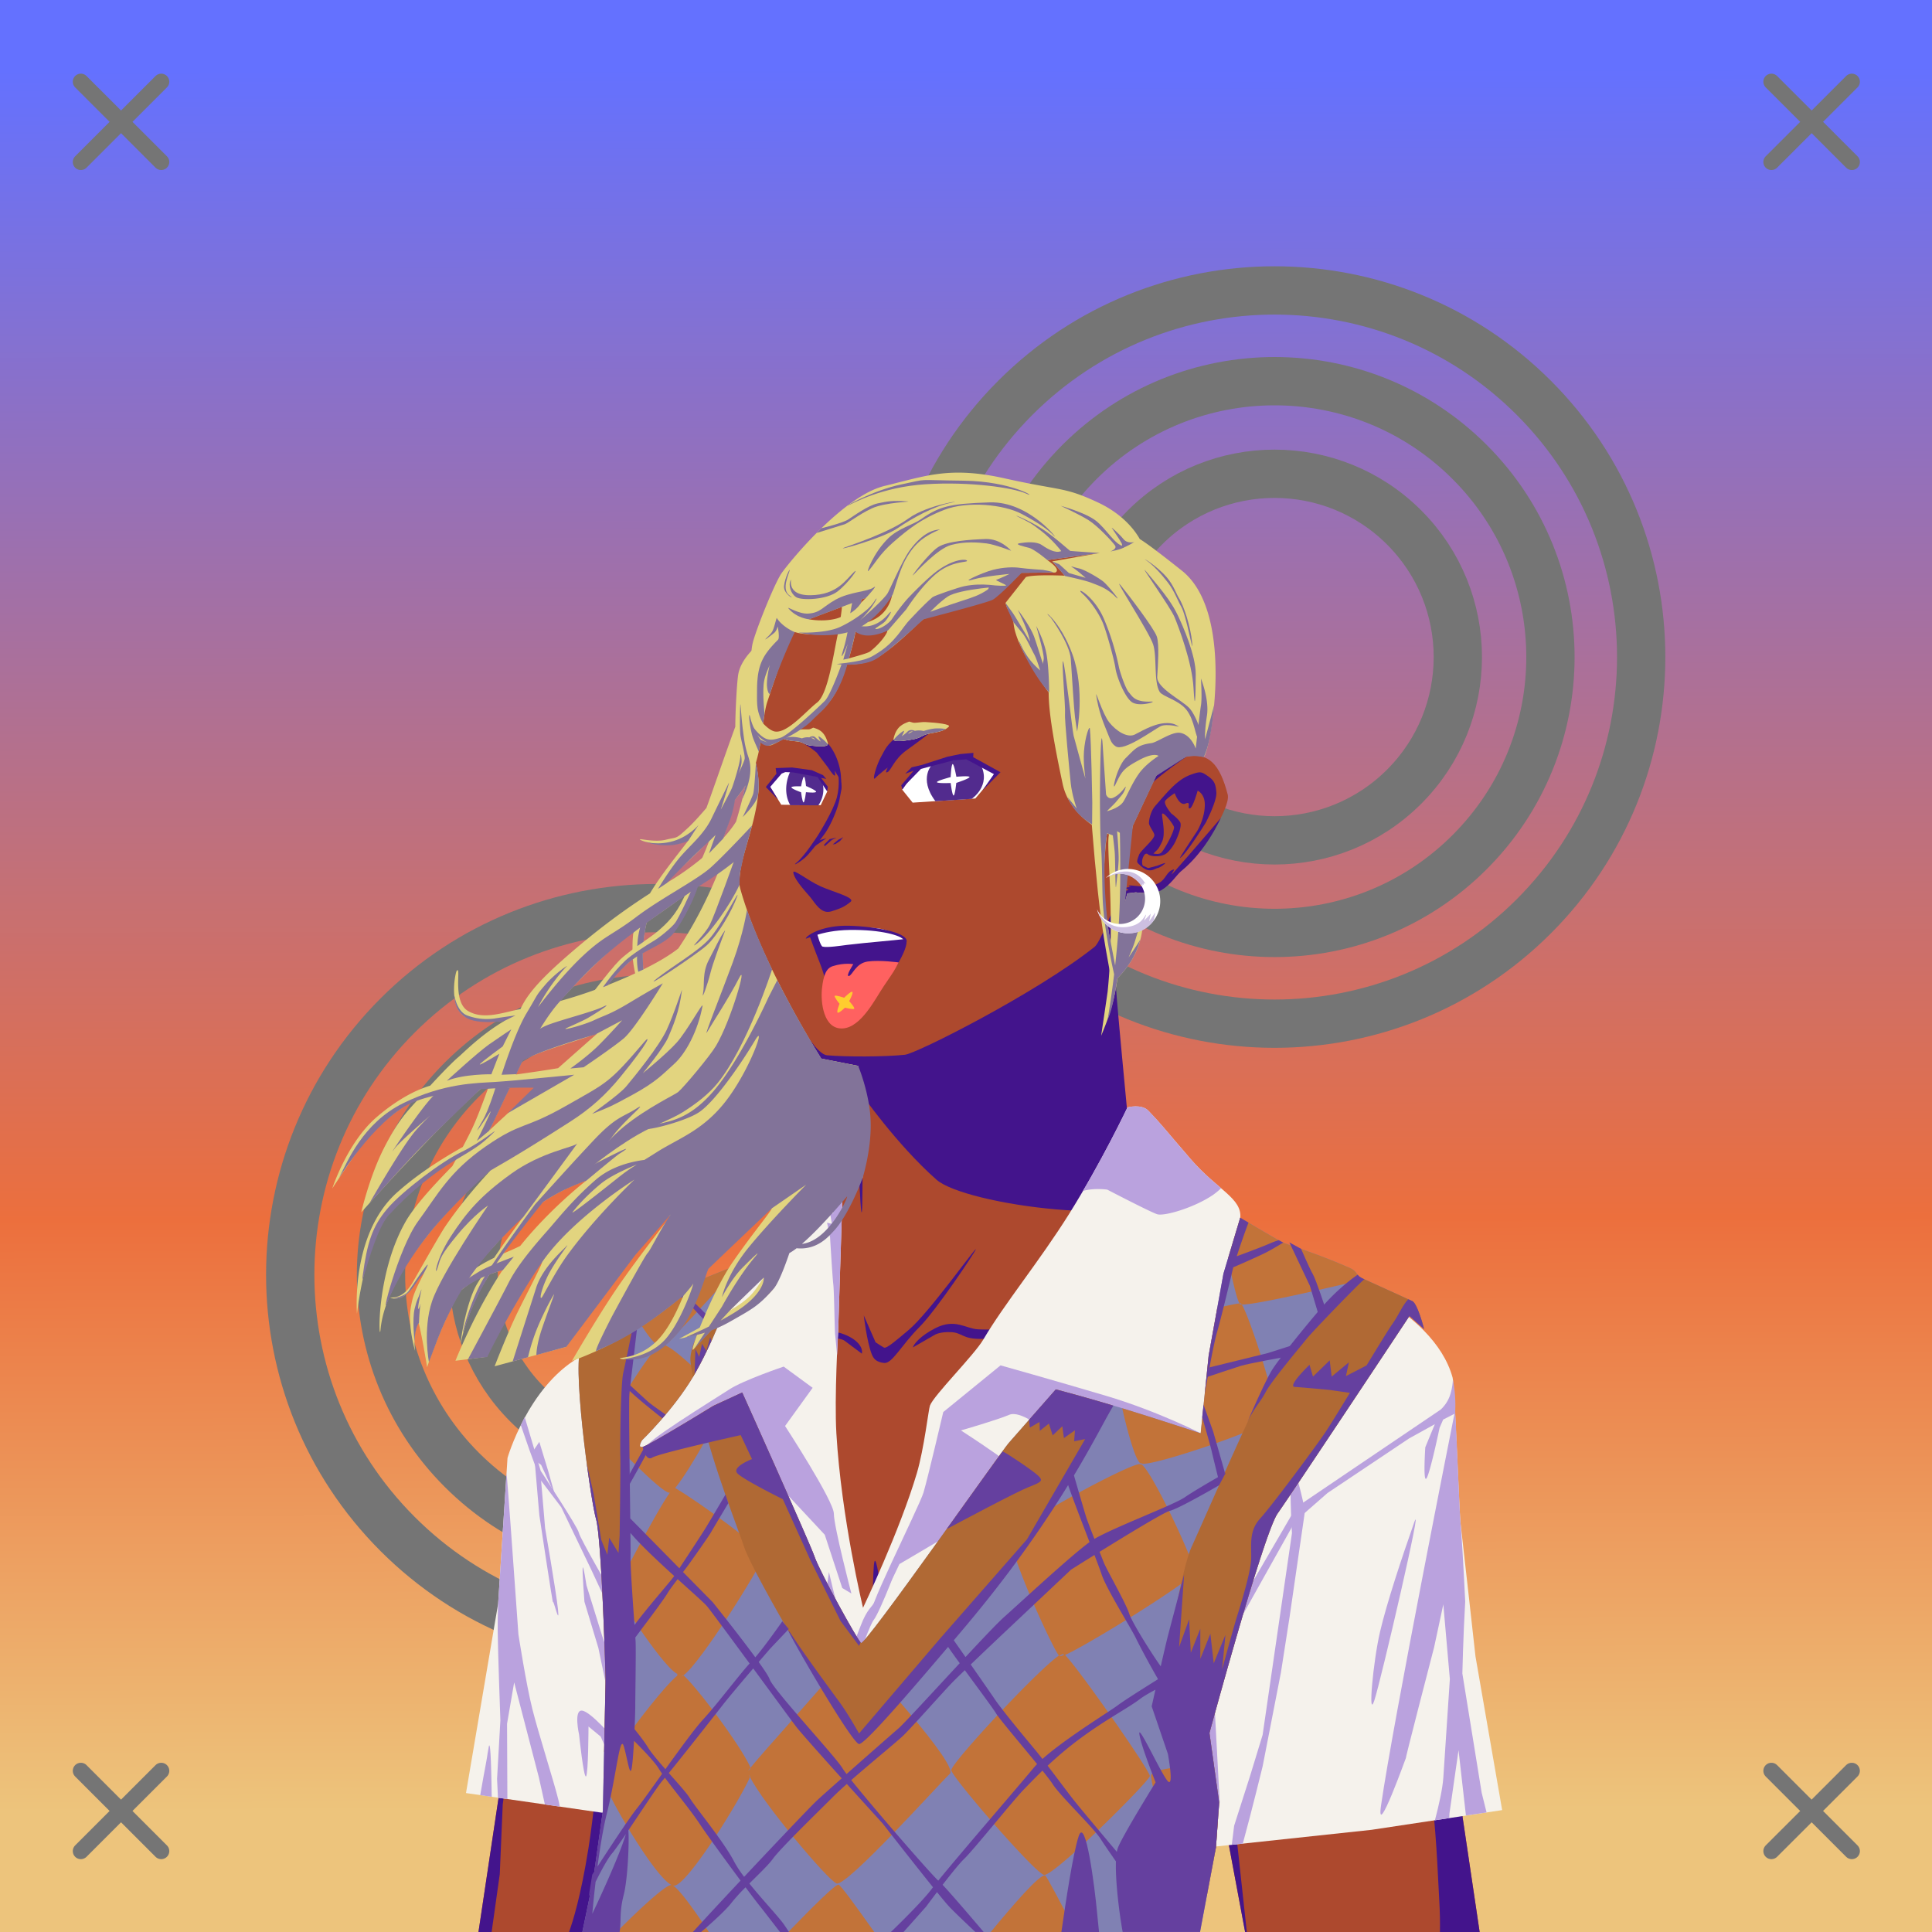 <svg xmlns="http://www.w3.org/2000/svg" xmlns:xlink="http://www.w3.org/1999/xlink" viewBox="0 0 2400 2400"><rect x="0" y="0" width="2400" height="2400" fill="#333333" stroke="none"/><g id='bg'><g id="Morning">
<defs>
<linearGradient gradientTransform="matrix(-1, 0, 0, 1, 4188, 1608)" gradientUnits="userSpaceOnUse" id="skyback-linear-gradient" x1="2990.24" x2="2985.89" y1="-1523.56" y2="641.41">
<stop id="skyback-c1" offset="0" stop-color="#6471ff"></stop>
<stop id="skyback-c2" offset="0.66" stop-color="#ec6f3d"></stop>
<stop id="skyback-c3" offset="1" stop-color="#edc47c"></stop>
</linearGradient>
</defs>
<path d="M0,0H2400V2400H0V0Z" style="fill:url(#skyback-linear-gradient)"></path>
</g><g id="C04" style="mix-blend-mode: hard-light">
<path d="M1905.35,494.18c177.85,177.86,177.85,466.22,0,644.08s-466.22,177.86-644.08,0-177.86-466.22,0-644.08S1727.49,316.33,1905.35,494.18Z" style="fill:#12ddaa;fill-opacity:0;stroke:#757575;stroke-linecap:round;stroke-linejoin:round;stroke-width:60px" transform="translate(0 0)"></path>
<path d="M1138,1261.49c177.85,177.86,177.85,466.22,0,644.08s-466.22,177.86-644.08,0-177.86-466.22,0-644.08S960.18,1083.64,1138,1261.49Z" style="fill:#12ddaa;fill-opacity:0;stroke:#757575;stroke-linecap:round;stroke-linejoin:round;stroke-width:60px" transform="translate(0 0)"></path>
<path d="M1825.63,573.9c133.84,133.83,133.84,350.81,0,484.65s-350.81,133.83-484.65,0-133.83-350.82,0-484.65S1691.8,440.06,1825.63,573.9Z" style="fill:#12ddaa;fill-opacity:0;stroke:#757575;stroke-linecap:round;stroke-linejoin:round;stroke-width:60px" transform="translate(0 0)"></path>
<path d="M1058.32,1341.21c133.84,133.83,133.84,350.81,0,484.65s-350.81,133.83-484.65,0-133.83-350.82,0-484.65S924.49,1207.37,1058.32,1341.21Z" style="fill:#12ddaa;fill-opacity:0;stroke:#757575;stroke-linecap:round;stroke-linejoin:round;stroke-width:60px" transform="translate(0 0)"></path>
<path d="M1744.29,655.24c88.91,88.91,88.91,233.06,0,322s-233.06,88.91-322,0-88.91-233.05,0-322S1655.38,566.33,1744.29,655.24Z" style="fill:#12ddaa;fill-opacity:0;stroke:#757575;stroke-linecap:round;stroke-linejoin:round;stroke-width:60px" transform="translate(0 0)"></path>
<path d="M977,1422.55c88.91,88.91,88.91,233.06,0,322s-233.06,88.91-322,0-88.91-233,0-322S888.07,1333.64,977,1422.55Z" style="fill:#12ddaa;fill-opacity:0;stroke:#757575;stroke-linecap:round;stroke-linejoin:round;stroke-width:60px" transform="translate(0 0)"></path>
</g></g><g id="person"><g data-name="Layer 1" id="Layer_1"><g id="HU02"><path d="M1233.75,607.69c-9.3-.15-18.39,0-27.19.06C1054,609.23,953,710.53,928.59,863.47c-3.41,21.35.1,40.92,4.44,59.44,5.31,22.61,11.86,43.67,8.56,64.56-6,38-24,80-23,112,.82,26,45.49,120.52,79.82,180.59,7.89,13.82,15.41,26.41,21.53,35.25l48.31,7.13s3.5,135.37,3.34,135.94c-2.62,9.82-27.16,19.71-59.62,51.09s-94.09,72.45-154.56,120.65c0,0-126.43,43.22-176.69,93.47s-32.18,256.78-33.75,325.1L594.38,2400h868.24l5.22-138.16,18.57-185L1546.72,2400h291.34l-61.65-415.12s29.47-306.6-35.53-353.6-153.47-66.4-153.47-66.4-106.63-68.76-124.47-87.35-59.47-52.72-59.47-52.72-4.86-42.31-11.19-104.62c-4.4-43.32-7.9-87.2-7-111.75,2.19-59.87.73-65.6,26-100.63,0,0,18.17,2.15,28.25-1.22s21.42-20.85,27.91-25.56c23-16.69,61.85-77.88,57.68-94-9.65-37.25-23.46-53.11-51.74-46.9,0,0,111.09-202.84-153.26-316.88C1291.31,610.85,1261.64,608.12,1233.75,607.69Z" style="fill:#ad492e" transform="translate(0)"></path><path d="M883.39,2335.27c-4.91,6.13,2.23-27.37,35.35-40.62,17.36-6.94,21.28-12.26,30.08-17.06,12.14-6.63,27-11.47,39.84-10.85,22.74,1.1-47.89,26.07-69.92,34.33S888.89,2328.38,883.39,2335.27Z" style="fill:#43148c" transform="translate(0)"></path><path d="M1497.41,1845.75c-6.11,3.26-31.57,69.28-31.57,69.28l-37.12,78.41s-33.06,106.28-47.63,114.72c-40.64,23.52-47.36,26.68-95.75,32.15-5.17.59-17,1.88-17,1.88s-64.61,6.58-86.43,3.56c-24.57-3.4,24.43,29.71,77,38.44s105.34,16.4,105.34,16.4-9.72,111.88-9.47,165.63c.08,17.45,36-19.83,32.16-.81-1.25,6.24-9.36,21.19-17.16,34.59h92.84l5.22-138.16,18.57-185,11.71,62.74-4.84-46.78-2-137.15s-4.31-15.26-1.84-16.91,11-89.33,8.91-92.81A.65.65,0,0,0,1497.41,1845.75Z" style="fill:#43148c" transform="translate(0)"></path><path d="M1100.81,2266.41c-.88-.07-1.39.06-1.5.4-1.73,5.4,67.82,33.56,109.38,57.1,9.73,5.51-2.89,50.22,2.56,76.09h31.69c-8.7-36.85-15-73.54-22.13-79.34C1208.67,2310.79,1114,2267.35,1100.81,2266.41Z" style="fill:#43148c" transform="translate(0)"></path><path d="M1487.88,1835.47c-2.65.31-19.51,144.65-19.5,144.65l10.18,71.07,6.82,36,1-10.28L1546.72,2400h2.12L1537,2290.81l-3.41-39.62s-47.85-352.78-45.5-406.19C1488.36,1838.32,1488.25,1835.42,1487.88,1835.47Z" style="fill:#43148c" transform="translate(0)"></path><path d="M1776.16,1983.78l-35.63,28.69s25.18,108.54,34.88,189.47,10,116.51,12.53,159.5c.9,15.32,1,27.74.81,38.56h49.31l-59.5-400.66Z" style="fill:#43148c" transform="translate(0)"></path><path d="M1035.62,2318.22a4,4,0,0,0-1.24,1.81c-5.91,12.77-13,56.26-20.85,80h20.22C1036.5,2373.38,1040.24,2315.79,1035.62,2318.22Z" style="fill:#43148c" transform="translate(0)"></path><path d="M770.84,1888.94c-2.37.64-3,26.25-3,26.25s-9.33-27.81-10.53-25.57,4,15.21,5.75,34.54,1.13,42.75,1.13,42.75l-4.38,52.71-7.37,57.22s-8.59,138-21.47,219.25c-9.43,59.46-19.39,91-24.09,103.91H764c0-.74.14-1.12.19-1.94,1.6-29.92,1.45-49.75,4.25-94.53s.86-78.34,1.71-95.37,9.1-109.85,9.1-109.85,16.45,64.87,17.34,41.22-13.78-135.81-13.78-135.81,10.8,35.41,5.53,2.94c-2.57-15.85-11.75-97.66-15.53-113.57C772,1890,771.39,1888.79,770.84,1888.94Z" style="fill:#43148c" transform="translate(0)"></path><path d="M645.31,1906.41c-.13-.32-.22-.2-.25.4-.44,10.38.56,71.16,1.6,109.72.05,2.07.12,2.79.18,4.66.18,10.32.3,20.07.13,27.5L594.38,2400h16.34l10.12-71.91,3.69-86.59,25-186.78c3,12,11.61,44.4,14.25,36.87,3.19-9.1-2.87-78.78-2.87-78.78S647.34,1911.17,645.31,1906.41Z" style="fill:#43148c" transform="translate(0)"></path><path d="M1134,1673.81c1.36-4.6,9.4-14.36,27.74-23.81,24.63-12.68,37.69.46,53,1.32s35.1-.28,66.81-3.63,39.39-7.36,94.92-14.3c45.13-5.64,99.71-23.76,99.38-21.93s-29.7,17.3-100.72,29.27c-12.6,2.12-44.42,9.11-83.74,14.73s-51.21,7.66-73.55,7.77-22.69-7.78-36.29-8.39-19.75,3-19.75,3" style="fill:#43148c" transform="translate(0)"></path><path d="M1392.55,1108.56c-3.23,1.47-24.08,60.7-32.87,67.69-72,57.24-221,132.5-235.56,134-25.72,2.73-73.74,2.69-96.74.67-11.49-1-29-30.91-29-30.91,7.89,13.82,15.41,26.41,21.53,35.25l45,8.55,4.19,33.74s44.63,64.14,94.28,107.94c35,30.9,258.86,62.38,302.68,14.61-19.89-22-61.93-57.11-61.93-57.11-1.9-24.91-19.4-199.6-18.85-214.6,2.19-59.87,10.72-67.7,10.72-67.7l15.08-32.84S1395.77,1107.09,1392.55,1108.56Z" style="fill:#43148c" transform="translate(0)"></path><path d="M1782,1803.56s-22,112.35-38.29,150.69-35.18,93.34-34.61,112.47,32.41-34,32.41-34l31.56,38.87,20,28.32L1776.16,1987S1787.82,1843.2,1782,1803.56Z" style="fill:#43148c" transform="translate(0)"></path><path d="M644.6,1906.54c.42-9.65,16.27,106.28,16.27,106.28s6.08,69.67,2.89,78.78-15.67-42.36-15.67-42.36S643.91,1922.76,644.6,1906.54Z" style="fill:#43148c" transform="translate(0)"></path><path d="M1073,1634s3.76,32.45,9.86,48.08c2.17,5.58,5.31,9.93,15.39,11.06s21.48-22.23,43.93-44.66c20.8-20.77,69-92.84,70-96.5,1.32-4.94-58.3,79.19-83.46,100.17-13.61,11.35-27.31,23.61-30.58,21.87-3.1-1.66-10.46-6.57-10.46-6.57Z" style="fill:#43148c" transform="translate(0)"></path><path d="M1095,939.12c4.44-7.67,5.49-13.41,22-26.28,15.68-12.21,44.66-9.46,56.23-10.93s-18,8.44-18,8.44-16.8,12.92-29.07,21.64c-15.47,11-19.17,25-23.59,27.14s.28-5.69.28-5.69-10.76,8-15.52,13.11S1088.72,950,1095,939.12Z" style="fill:#43148c" transform="translate(0)"></path><path d="M979.64,915.42c-4.14,2.76,7.07,3,16.31,7.19s18.58,12.29,18.58,12.29L1028.28,953s6.06,9.35,8.17,10.4.27-6.2.27-6.2l8,12.87c.87-16.35-7.84-41.52-21.76-51.35S983.78,912.66,979.64,915.42Z" style="fill:#43148c" transform="translate(0)"></path><path d="M990.12,1071c9.93-8.16,26.6-34.39,26.6-34.39s18.77-29.9,22.93-46.27,1.31-29,1.68-34.44c.44-6.46,5.37,18.09,3.86,25-2,9-1.88,15.25-7.89,30.08s-11.18,23-16.18,29.24c-2,2.48-10.44,13.85-17.73,21.92S981.78,1077.81,990.12,1071Z" style="fill:#43148c" transform="translate(0)"></path><path d="M1434,1037.55c.25-3-6.58-11.07-6.7-15s2-14.38,7.25-20.73c1.91-2.3,10.08-11.62,12.44-14.26,10.2-11.35,19.76-20.68,32.19-25.2,12.09-4.4,13.25-3.81,21.21,1.69s9.78,9.59,10.62,20.29-13.13,37.53-13.13,37.53-24.81,40.09-32.07,43.94c-1.3.69,21.49-33.67,21.49-33.67s9.53-15.69,9.37-32.89c-.13-13.3-8.88-17.07-8.88-17.07s-6,21.54-9.83,22.08,2.45-9.49-5.28-6.07-13.44-12.83-13.44-12.83-8.94,5.58-11.68,9.42,7.4,15.74,7.4,15.74,8.37,6,11.11,11-4.56,20.84-4.56,20.84a50.3,50.3,0,0,1-10.93,16.43c-7.69,7.63-24.89,4.83-25.25,1.41s13,3.88,17.64-1.39,15.84-26.07,15.44-31.29c-.22-3-15.22-22.6-14.89-15.34.27,5.93,4.67,24-.11,33.76s-4.69,8.46-10.34,14.08-8.38-3.8-12.26,3.15c-4.25,7.63-.62,13.76-.62,13.76s-5.57-2.38-7.26-5.63c-1.09-2.09,1.65-8,1.84-8.84C1415.91,1057.24,1433.52,1043.58,1434,1037.55Z" style="fill:#43148c" transform="translate(0)"></path><path d="M1415.81,1074c0-.62,10.51,4.42,10.51,4.42l11.26-3s9.8-3.95,9.94-3.23-6.5,5.61-9.37,6.11-6.18,3.72-11.77,2.66S1415.82,1074.58,1415.81,1074Z" style="fill:#43148c" transform="translate(0)"></path><path d="M1010.74,1052.16l15.9-10.94-11.73,3.38" style="fill:#43148c" transform="translate(0)"></path><path d="M1024.48,1051.16l9-7.84,5.72-2.86-8.58,1.94-7,7" style="fill:#43148c" transform="translate(0)"></path><path d="M1034.44,1049l6.92-5.82,6.18-3.23-4.06,4.8-5.62,3.69Z" style="fill:#43148c" transform="translate(0)"></path><path d="M985.49,1084.05c1.73,10.4,18.78,27,22.94,32.82,8.1,11.37,14.43,18.45,24.89,15.08s15.5-5.19,23.3-11.65c6.31-5.22-20.57-11.84-37.22-19.23C1003.6,1094.07,984.49,1078.08,985.49,1084.05Z" style="fill:#43148c" transform="translate(0)"></path><path d="M1070.63,1681.58c1.83-8.51-7-18.93-24.34-24.86s-25.64,4-44,3.4-13.5-3.12-37.82-6.46-35.28-9.36-77.88-16.3c-34.62-5.65,75.3,24.45,80.54,25.42,34.74,6.39,23.32,5.16,40.46,5.27s16.13-4.83,26.56-5.44,15.15,3,15.15,3" style="fill:#43148c" transform="translate(0)"></path><path d="M1085.51,1945c1.73-21,7.18,19.43,7.18,19.43l5.75,89s20.42,42.79,30,60.73-33.81-24.7-40.65-42.53-4.26-36.72-4.26-36.72S1083.78,1965.94,1085.51,1945Z" style="fill:#43148c" transform="translate(0)"></path><path d="M1052,1897.57c-1.59-1.43-10.55,93.73-10.55,93.73s.54,6.57-10.69,49c-8.66,32.71-25.88,50.2-25.88,50.2s-60.33,55.73-67,58.55c-25.38,10.76-95.6,6.88-113.88,6.83-11.11,0,16.76,6.5,43.65,11,22.77,3.79,88.06-6.67,88.06-6.67s75.12-67.44,75.94-76.5c5.67-23,12.81-51.43,12.81-51.43s6.42-67.3,7.15-89.84C1051.72,1939.61,1052.22,1897.77,1052,1897.57Z" style="fill:#43148c" transform="translate(0)"></path><path d="M1071.48,1458s0,39.9-.75,46.75-2-12.57-2.26-19.36S1067,1465,1067,1465Z" style="fill:#43148c" transform="translate(0)"></path><path d="M1474.32,939.55s-29.21,20.28-43.59,33.54c-7.7,7.09,9.19-14.34,8.88-12.61s-11.76,5.95-8,3.54,12.82-8.58,12.82-8.58,32.3-21,36.59-33.46S1479.38,934.68,1474.32,939.55Z" style="fill:#43148c" transform="translate(0)"></path><path d="M1516.65,1016s-7.91,9.61-41.19,47.87-14.41,15.5-17.23,16.17c-9.26,2.17-9.35,11.73-18.16,16.57s-7.56,3.1-17.06,4.36c-6.23.83-17.55-1.6-20.2-.91s2,1.88,2,1.88-4.74,0-6.28,1.18,7.74,1.29.12,3.49,11.26,1.8,11.26,1.8,22,3.73,33-2.74,18.64-18.45,23.54-22.76S1495.46,1060.32,1516.65,1016Z" style="fill:#43148c" transform="translate(0)"></path></g></g><g id="Classic-Sleeveless-Sweater"><path d="M1400.59,1375.66s-32.07,67.8-72.71,132.65c-36.44,58.15-80.2,111.21-106.38,155.72-11.5,19.54-61.44,69.08-66.3,82.06-1.72,4.58-7.24,53.48-16.22,83.85-21.14,71.46-66.9,167.31-66.9,167.31s-26.85-111-33.09-216.38c-2.69-45.35,2.2-127.34,2.2-127.34l5.22-164.72,20.75-23.78,4.53-6.25-1.5-61.28s-54.38,70.82-94.5,105.34-47.6,50.41-47.6,50.41l-5.59,16.39c-8.28,5.85-45.78,30.95-45.78,30.95l-45.91,24.94c-2.13,1.07-7.45,3.77-10.43,5.25-6.12,3.49-12.15,6.78-18,9.72-38.53,19.41-83.6,46.06-83.6,46.06-63.21,37-88.34,124.56-88.34,124.56L618.81,1992,578.88,2227.4l176.06,25.45L734.45,2400h750.77l23.84-106.06,194.71-20.87,162.27-24.5-33.14-190.94s-17.08-153.83-18.57-165.75-7.34-171.39-9.86-180.6c-11.9-43.44-51.53-77.38-92.74-101.92-54.24-32.3-122.43-60.58-122.43-60.58l-49-35c0-.07.37-.48.37-.53,2.74-24.67-28.39-35-61.67-73.5s-34.82-41.55-52.31-59.84C1418.06,1370.86,1400.59,1375.66,1400.59,1375.66Z" style="fill:#f5f2ec"></path><path d="M1526.73,1946.25,1513,1980.9l-.13,14.62-3.49,67.91,11.25-29.1-3.45-17.95,10.85-59.7Z" style="fill:#baa2de"></path><path d="M651.79,1760.31l19.92,66.88s46.21,70.12,47.33,76.75S762.26,1983,762.26,1983l14.13,56.85-41.84-89.78-37.32-77.71-25.89-34.07-13.69-37.17L647,1770.4Z" style="fill:#baa2de"></path><path d="M728.56,1969.45l19.53,62.93s12.66,35.09,12.66,42,10.12,47,10.12,47l-3.61,45.21L756,2108l-12.65-60.76L726,1989.7s-2.81-36.89-2.18-42S728.56,1969.45,728.56,1969.45Z" style="fill:#baa2de"></path><path d="M662.37,1802.35l7.59-11.21L681.18,1828l8,28.57-17-36.89-8.31-5.79Z" style="fill:#baa2de"></path><path d="M671.77,1834.54l5.38,63.7s13.52,77.87,16,100.91S687,1985,687,1990.43s-17-108.11-17-108.11l-5.77-67Z" style="fill:#baa2de"></path><path d="M783.61,2070l8.08-39.74,11.11-83.85-7.4,6.06S787,1989.14,788,1995.2s-5,32-5,32l-3.37,34Z" style="fill:#baa2de"></path><path d="M779.42,2042.29l-9.55-33.42,8.08-92.79,3.07-40.61s9.5-19.45,10.71-12.67-5.85,39.79-5.85,39.79Z" style="fill:#baa2de"></path><path d="M762.43,2159.77s-28.6-33.57-39.36-34.78-3.7,29.94-3.7,29.94,5.68,54.3,8.6,51.75,3.09-61.94,3.09-61.94l15.17,12.51,13.23,30Z" style="fill:#baa2de"></path><path d="M1804.84,1713.75s-.35,11.37-4.28,21.42a42.9,42.9,0,0,1-11,15.95l-179.62,121.5L1503.69,2055l-6.53-87.19,15.12-65.15s-21.48,6.43-26.84,32.19,10.4,140.37,10.4,140.37l-18.78,10.91s17.88,59.53,7.59,13.53-15.33-101.61-21.3-113.32-2.55,66.46-2.55,66.46l13.11,72.26-15.29,66.22-30,192.07-1.28,5s-43.42-153.62-46.06-215.69c-1.85-43.62-8.74,48.82-11,123.22-1.44,47.79.27,11.22,5,104.09h109.91l23.84-106.06,6.1-55.72L1508,2104.28l23.69-76.59,77.15-137.78,40.25-35.25,54.82-36.66,46.56-31.16,31.94-17.68-11.85,28.68s-3,44.75,1.44,38.69,16.34-62.91,16.34-62.91l4.41-10.18,14.83-7.58A165.1,165.1,0,0,0,1804.84,1713.75Z" style="fill:#baa2de"></path><path d="M754.22,1896c-2.89-.19.81,41.5.81,41.5l-7.09,23,17.12,39s10.17,78.44,9.41,91.61-15.66,65.61-16.25,73.88-16.16,162.23-16.16,162.23L723.88,2400H745.5c2.72-31.49,14.25-98.72,14.25-98.72l4.5-39.06s6,7.31,8.61,14.91c.69,2.06-6.3-56.94-5.28-49.56l.49-61.57,17.23-108.35s-19.92-124.25-27.89-153.77C755.91,1898.34,754.89,1896.08,754.22,1896Z" style="fill:#baa2de"></path><path d="M763.61,2213.52l.64,48.7c.38,21.67,1,45.25,1,45.25L770.5,2400h20.38l-8.16-40.75S769,2252.46,763.61,2213.52Z" style="fill:#baa2de"></path><path d="M1756.8,1891.15c12.32-35-40.92,194.58-49.42,220.83s-1.54-48.64,6.95-84.93S1742.13,1932.85,1756.8,1891.15Z" style="fill:#baa2de"></path><path d="M1087.41,1996.52c12.7-15.74,29.87-53.59,29.87-53.59s158.79-92.58,161.65-101-85.22-65-85.22-65,45.69-13.18,59.74-19.33,42.17,17.57,42.17,17.57l90.49-10.54,107.18,16.69s-54.47-28.11-119.48-47.44-130.9-37.77-130.9-37.77l-71.16,58s-19.33,82.58-24.6,100.15S1065.45,2023.75,1087.41,1996.52Z" style="fill:#baa2de"></path><path d="M1035.85,1880.37c0-15.82-60.62-108.95-60.62-108.95l34.26-47.44-36-26.35s-49.74,16.81-67.31,28.23-117.18,72.8-100.49,71,119.2-23.6,119.2-23.6,5.94,197.91,12.53,143.82S948,1798.66,948,1798.66l20.21,47.44,56.35,60.43,21.72,66.15,11.33,6.8S1035.85,1896.18,1035.85,1880.37Z" style="fill:#baa2de"></path><path d="M1294.42,1754c-7.94,11.25-187.92,249.46-157.48,217.7s82-107.86,115.79-130.36,72.79-88,72.79-88S1302.36,1742.75,1294.42,1754Z" style="fill:#baa2de"></path><path d="M921.3,1573.23S871.66,1694.66,857.9,1715s-53.24,67-53.24,67,47.25-80.75,56.83-98.69,40.07-85.54,40.07-85.54Z" style="fill:#baa2de"></path><path d="M1029.29,2267.68l11.31-133.3s36.29-111.18,44.67-121.91,33.39-77.32,33.39-77.32-26.8,44.37-31.19,53.16-10.11,9.66-18.45,31.63c-7.92,20.83-30.74,78.86-37.91,91s-17.77,165.42-19.92,179.77c-1.53,10.18-8.47,69.5-13.15,109.24h25.62Z" style="fill:#baa2de"></path><path d="M1051,2075.31c-.56-22.82-1.64-51.5-7.16-68s-14.08-54.46-14.08-54.46l-3.2,22.05-11.32-15.23-.3,21.43-10-16.82-1,22.22-11.15-17.45.06,21.39s-13.18-32-15.72-44-7.13-105.18-10-112.3-.32,71.16.41,87.7,13.63,61.87,17.27,69.67,10.68,37,19.32,63.58,12.85,65.64,13.66,78.85-2.72,48.2,3.24,65.38S1051.58,2098.14,1051,2075.31Z" style="fill:#baa2de"></path><path d="M1035.32,2268.05c.93-9,3.14-39.64,3.85-45.34s10-24.23,10-24.23l1.06,12.82,10.69-17.45,1.78,13.18,10.69-18.88,2.14,13.53,9.62-19.59,1.42,15.68,11.41-20.31s-.36-7.48,2.85-26.37,15.67-88.36,22.09-103.68-7.84,26-18.89,35.63-36.34,28.5-42,37.06,9.62-32.07,14.25-41,19.6-13.89,29.93-26.36,22.09-24.23,22.8-33.85,12.83-33.13,19.24-40.62-6.06,27.08-9.26,41.69-20.67,83.37-23.52,97.62-13.54,80.52-15.32,89.78-6.41,37.41-6.41,37.41-57.72,48.82-59.86,59.5S1034.31,2277.76,1035.32,2268.05Z" style="fill:#baa2de"></path><path d="M1170.43,2084s56.65-10.85,77.8-7.83,91.85,6,119,10.27,55.59,11.48,82.78,14.5,48.94-3.62,21.75-6.64-82.78-15.71-99.7-16.32-82.78-5.44-105.74-9.06-93.66-3.63-93.66-3.63Z" style="fill:#baa2de"></path><path d="M1152.65,2147c-6.63,11.61-38.69,59.15-38.69,59.15l-13.26,17.68-3.87,46.43,22.11-48.08,17.68,19.89S1159.29,2135.43,1152.65,2147Z" style="fill:#baa2de"></path><path d="M1535.81,1529.71c-6.34,22-17.66,68.86-17.66,68.86s-18.08,96.15-18.08,104.59-5.24,41.2-6.22,65.11,20.08-82.29,21.29-87.11,26.52-32.25,38.58-54-32.25,22.6-32.25,22.6,7.53-44.31,7.83-54.86S1542.15,1507.76,1535.81,1529.71Z" style="fill:#baa2de"></path><path d="M855.13,1702.4c1.74-16.12-1.31-35.3-.44-51.43s-2.61-30.52-5.23-14.82-13.07,98.51-13.07,98.51S853.39,1718.53,855.13,1702.4Z" style="fill:#baa2de"></path><path d="M1440,1763.13c-16,46.33-57.13,133.46-69.14,146.81s-64.71,61.48-71,61.82,30.47-37.24,54.07-77.71c25.69-44.08,41.64-84.54,48.72-98.61s1.86-41.67,1.86-41.67Z" style="fill:#baa2de"></path><path d="M794,2164.09l4.81,99.75,2.31,48.08s7.44,59.71,6,69.45S794,2325,794,2325l-5-92.37s.07-77.35,1.33-94.49S794,2164.09,794,2164.09Z" style="fill:#baa2de"></path><path d="M990,2133.07c-10.3,28-36.07,126.43-41.22,153.11s20.61-46.37,20.61-46.37S984.81,2201,990,2174.29,1000.27,2105.1,990,2133.07Z" style="fill:#baa2de"></path><path d="M988.85,2227.31c-5.32,1.32-21.28,89.6-21.28,89.6L950.19,2400H979.1c4.45-48.65,12.85-143.27,11.31-167.41C990.16,2228.72,989.61,2227.12,988.85,2227.31Z" style="fill:#baa2de"></path><path d="M1327,2075.23c9.86-15.78,34.18-79.55,60.48-115s32.87-53.25,44.7-61.8,3.29,125.56,3.29,125.56l-17.1-76.25s-30.89,77.57-31.55,93.34,2.63,44.71,2.63,44.71S1317.11,2091,1327,2075.23Z" style="fill:#baa2de"></path><path d="M1163.85,2131.91s128.14,9.92,147.09,9.92,148.32,15.7,167.27,16.6.58,6,.58,6-92.23-4.46-113-9.87-167.67-9.08-167.67-9.08l-41-.7Z" style="fill:#baa2de"></path><path d="M1254.38,2115.91c-12.33,52.41-17.59,109-22.48,142.21s-12.38,54.7-16.78,75.72,3.59-62.52,8-82.56,10.85-108.7,10.85-108.7S1256.34,2107.6,1254.38,2115.91Z" style="fill:#baa2de"></path><path d="M861.12,1925.15c9,66,20,115,30,158s-34-72-37-95-8-96-13-128S852.12,1859.15,861.12,1925.15Z" style="fill:#baa2de"></path><path d="M1414,2156.18s5.59,34.56,8.13,50.31,16.77-49.8,16.77-49.8Z" style="fill:#baa2de"></path><path d="M1097.39,2338.1s-56,35.55-56.11,44.63,55.47-8.29,55.47-8.29Z" style="fill:#baa2de"></path><path d="M1070.94,1428.47s-7.1,4-11.22,7a44.27,44.27,0,0,0-10.45,11.91c-2.36,4.22,12.22-2.09,12.22-2.09s-20.14,18.18-21.1,19.46.75,11,.95,17l-5.59-2.9,2.5,20.78L1033,1491l2.09,16.84-4.78-5.62,3.1,18.09-6-1.43,3.75,18.5s2.92,49.32,4,58.06,1.66,58.23,2.29,62.81c.45,3.35,1.62,16.59,2.43,25.56.61-13.21,1.35-30.28,1.35-30.28l5.22-164.72,20.75-23.78,4.53-6.25Z" style="fill:#baa2de"></path><path d="M1410.41,1374.38a43,43,0,0,0-9.82,1.28s-23.32,49.16-55.28,103.75c14.18-4,30.19-1.6,30.19-1.6s53.12,27.67,61.94,30.53,46.41-8.23,69.53-24.06a84.56,84.56,0,0,0,9.94-8.25c-10.88-9.39-23.91-20.14-37.91-36.31-33.28-38.45-34.82-41.55-52.31-59.84C1422.37,1375.37,1415.85,1374.3,1410.41,1374.38Z" style="fill:#baa2de"></path><path d="M629.28,1829.69,618.81,1992l-.09.59c-.33,12.15-.55,23.59-.47,33.13.19,23.59,3.34,111.43,3.34,111.43l-4.12,72.63s.82,16.73,1.12,23.41l11.69,1.68-.4-93.59,8.84-51.37L669.41,2208s4.12,18.55,7.47,33.59l18.37,2.66c-.51-3.14-1-6.15-1.63-8.5-5.31-21.85-24.79-82.64-32.46-113.34S644,2030.25,644,2030.25s-.48-6.59-1.25-17.47c-.46-6.53-1-14.6-1.69-23.72C637,1931.37,630.76,1845.45,629.28,1829.69Z" style="fill:#baa2de"></path><path d="M607.66,2168.28a5.5,5.5,0,0,0-.44,1.44l-1.6,9c-.31,2.38-.37,3.44-3.62,20.94-.39,2.08-.72,3.72-1.16,6.06L596.56,2230l14.25,2.06C610.37,2201.4,609.59,2166.43,607.66,2168.28Z" style="fill:#baa2de"></path><path d="M1807.65,1751.79c-2.41,12.16-76.93,386.34-92.06,490.9-6.74,46.65,32.55-63.92,31.22-59.78-4.34,13.56,34.72-136.75,34.72-136.75l11.41-53.19,8.12,92.81s-6,91.69-8.12,122.63c-1,14.37-5.73,34.82-10.41,52.75l17.72-2.66.28-5.56,11.31-78.78,9.19,81.18,25.63-3.84-6.07-24.47-24-148.15s1.06-47.16,3.54-89.42c-2.12-45.19-5.06-91.55-5.82-97.58C1813.29,1883.43,1810.35,1802.45,1807.65,1751.79Z" style="fill:#baa2de"></path><path d="M1605.75,1824.31c-.31,0-.59.13-.84.57-4.06,7,0,79.71,0,79.71l-36.44,250.6-15.66,51.19L1533.09,2268s-1.43,11-2.93,23.69l13.68-1.47c11.44-41.8,24.63-95.94,24.63-95.94l22.72-116.56,10.78-69.06,19.19-132.13S1610.43,1825,1605.75,1824.31Z" style="fill:#baa2de"></path><path d="M1510.51,2295l4-55.68-12.07-86.45s67.22-248.18,84.72-272.84,163.73-245.29,163.73-245.29l18.19,16.3s-8-31.46-14.62-34.71c-2.8-1.37-30.25-13.87-61.6-28.09-8.83-4-6.44-8.72-15.43-12.79-34.9-15.81-79-30-82.13-31.24-6.76-2.81-54.65-31.49-54.65-31.49l-20.85,69.56-18.33,101.57-9.91,96.69s-57.27-19-102.25-32.62-77.66-22-77.66-22-49.19,55.92-58.62,66.7S1074.49,2045,1069.57,2040.91s-51.47-89-57.69-107S922,1729.82,922,1729.82l-35.61,16.49s-78.86,48.22-87.22,50.82-1.59-8-1.59-8,39.34-38,63.69-79.35,40.23-87.45,40.23-87.45,19.55-48.29,21-52.58c.56-1.67-69.81,26.43-102.46,42.55s-28.13,21.92-28.13,21.92c-29.66,15.35-61,32-68.59,37.74-14.65,11,9.76,189.16,17.08,214.78s11.94,199.52,11.94,199.52l-3.39,162.93-12.21,86.65L723.41,2400h767.31Z" style="fill:#8081b3"></path><path d="M910.38,1573.75c-21.39,8.1-66.16,26.55-90.38,38.5-32.65,16.12-28.16,21.94-28.16,21.94l-1.93,1c9.58,16.4,21.29,33.32,28.31,36.87,1.45-1.2,2.73-2,3.69-2.12a7.87,7.87,0,0,1,3.12.56c19.34-14.56,91.35-96.72,91.35-96.72Z" style="fill:#c27339"></path><path d="M1484.66,2193.22s-51.7,2.92-54.62,11.69,43.67,163.63,53.9,167.28c3.27,1.17,9.1-6.9,15.4-17.88L1510.5,2295l2.62-36.75Z" style="fill:#c27339"></path><path d="M1541.28,1619.09c.32.1.79.72,1.28,1.44,17.14,1,136.19-27.48,152.38-31.37l-2.1-.94c-8.83-4-6.44-8.74-15.43-12.81-34.9-15.81-79-29.93-82.13-31.22-6.77-2.81-54.65-31.5-54.66-31.5l-15.18,50.65c5.52,26.94,11.09,51,14.31,55.82A10.19,10.19,0,0,1,1541.28,1619.09Z" style="fill:#c27339"></path><path d="M1540.5,1620.28a5.82,5.82,0,0,1-.75-1.12c-3.55.19-13.88,2.36-27.66,5.68l-10.65,59-9.91,96.69s-53.32-17.63-97.47-31.12c7.63,33.61,16.85,65,22.66,68.46a8.6,8.6,0,0,1,1.12-.12c.26,0,.66.47,1,.66,18.94,1.55,159.14-46.38,164.75-58.19,5.48-11.52-31.87-126.24-41-139.66A6.65,6.65,0,0,1,1540.5,1620.28Z" style="fill:#c27339"></path><path d="M1418,1819.19a10.16,10.16,0,0,1-1.66-.09c-.14-.06-.29-.36-.44-.44-15.69.68-154,75.66-159.69,90-5.58,14,49.4,135,59.15,148-26.86,18.41-134.44,134.21-133.62,142.4.89,8.9,103.53,127.3,115.1,130s130.77-116.14,131.5-122.72c.68-6.16-88.82-134.19-105.31-150.41,30.39-13.74,159.5-93.74,160.81-103C1485.27,1943,1430.77,1826.72,1418,1819.19Zm-101.44,238.15a1.15,1.15,0,0,1-.37-.39c1.93-1.27,3.53-2.14,4.4-2.14a3.2,3.2,0,0,1,1.27.83C1319.18,2056.81,1317.15,2057.56,1316.56,2057.34Z" style="fill:#c27339"></path><path d="M838.69,1848.48c18.45-21.94,61.61-99.83,60.59-108.17l-12.94,6s-78.85,48.21-87.22,50.81-1.56-8-1.56-8,39.34-38,63.69-79.34c1.45-2.47,2.76-5,4.16-7.47-15.4-14.77-32-28.8-40.38-31.75-1.56,1.18-3.37-4.37-4.18-4.16s-1.46,6.32-2.63,5.72c-17.08,14.12-65.21,99-73.16,104.88,9,5.45,76.65,78.94,87,77.31l.32-.43c0,.25,0,.42-.19.46s-.1,0-.13,0C815.4,1877.21,764,1976.56,764,1976.56s56.22,90.59,76.77,102.53c1.8-1.39-.82,13.35,0,13.43s6.8-12.49,8.2-11.33c21.58-15.3,98.48-138.79,99.34-148.22C949.06,1924.37,866.23,1864.33,838.69,1848.48Z" style="fill:#c27339"></path><path d="M1079.31,2070.91s-41.83,1.8-49.84,13.37c-7.6,11-83.2,93.91-97.19,111.69,1,2.47-6.51,4.6-6.67,5.79s7.18,3.19,6.11,5.68c14.49,30.51,96.55,128.33,107.53,132.25,12.46,4.45,129-125.48,140.63-136.16S1079.31,2070.91,1079.31,2070.91Z" style="fill:#c27339"></path><path d="M835.84,2342.25a5.59,5.59,0,0,0,1.66.22c16.67-.83,82.19-107.08,94.22-135-2-4.11-2.78-7.08-1.94-8.35.37-.55,1.74-2.15,2.5-3.12-9.53-23.92-67.5-101.66-83.34-114.78a8.09,8.09,0,0,1-3.25,1.59,7.5,7.5,0,0,1-4.16-1.34c-18.33,14.16-81.9,97.77-91.65,121.12l-.19,9.5c8.47,25.42,64.87,120.94,84.93,129.69a3.23,3.23,0,0,0-.74-.19c-7.08,0-38.69,29.05-67.85,58.44H880.55C862.2,2372.31,843.69,2346.52,835.84,2342.25Z" style="fill:#c27339"></path><path d="M1298.38,2329.81c-6.32-2.53-41.24,38.12-67.65,70.19h105.6C1318.07,2364.58,1300.15,2330.52,1298.38,2329.81Z" style="fill:#c27339"></path><path d="M1041.59,2341.16c-3.94-.39-32.52,28-62.36,58.84h106.82C1063.88,2368.67,1044.05,2341.41,1041.59,2341.16Z" style="fill:#c27339"></path><path d="M922.44,1569.72c.16-.5-6.86,2-16.38,5.72-12,32.08-49.23,87.78-48.44,113.94.13,4.09,1.35,11.77,3.13,21.18.16-.27.34-.54.5-.81,24.35-41.35,40.22-87.47,40.22-87.47S921,1574,922.44,1569.72Z" style="fill:#b06934"></path><path d="M1689,1585.91c-.44.46-95,101.21-108.25,118.81s-85.57,184.36-100.56,217-37.7,181.57-40.34,203.62,51.81,127.14,58.87,144.78c2.48,6.22,6.53,18.13,10.69,30.66l1.09-5.81,4-55.69-12.06-86.44s67.18-248.18,84.68-272.84,163.76-245.28,163.76-245.28l18.18,16.28s-8-31.46-14.62-34.72c-2.81-1.37-30.25-13.84-61.6-28.06A19,19,0,0,1,1689,1585.91Z" style="fill:#b06934"></path><path d="M791.74,1634l-1.9.84c-29.66,15.36-59,31.36-66.56,37.05-14.64,11,9.74,189.15,17.06,214.78s11.94,199.53,11.94,199.53l-1.87,90.66c5.9-16.88,18.18-64.14,19.4-68.74,3.57-13.37,10.87-149.4,10.87-149.4s-8.26-114.08-4.85-195.46,16.81-123.41,16.81-123.41Z" style="fill:#b06934"></path><path d="M1311.62,1725.94s-49.19,55.9-58.62,66.68S1074.48,2045,1069.56,2040.91s-51.46-89-57.68-107S922,1729.81,922,1729.81l-35.63,16.5s-10.88,6.54-15.75,9.5c15.72,67.35,47.35,146,54.06,166.71,9.8,30.31,124.31,228.25,141.25,232.7s120.64-121.79,134-136.94,124.78-175.59,136.37-194.31c5.6-9,26.19-44.66,45.53-78.25C1341.48,1733.67,1311.62,1725.94,1311.62,1725.94Z" style="fill:#b06934"></path><path d="M1540.62,1512.69l-20.84,69.56-18.34,101.56-4.91,47.91c4.78-27.26,11.39-63.47,15.53-77.63,5.7-19.46,19.94-79.78,19.94-79.78s27.53-11.86,39.88-18c6.31-3.15,15-8.32,22.24-12.72-1.07-.5-3.51-1.86-5.59-3a103.57,103.57,0,0,0-10.5,3.85c-11.87,5.22-41.75,16.15-41.75,16.15s8-24.49,14.63-41.78Z" style="fill:#65409f"></path><path d="M1686.56,1583.47c-15.2,10.42-30,24.23-40.62,36-13.3,14.71-54.59,65-65,81.15-8.71,13.46-28,58.13-31.5,65.91,8.51-17.54,16.7-25.36,22.93-37.41,7.12-13.76,43.69-57,50.82-66s64.06-67.86,71.18-73.56c.13-.1.31-.33.44-.44l-1.94-.87A16.09,16.09,0,0,1,1686.56,1583.47Z" style="fill:#65409f"></path><path d="M882.22,1660.94l-4.75,17.37-5.38-9.15-3.47,16.43-4.74-9.81-1.07,31.16c8.22-14.25,15-28.27,20.88-41.32Z" style="fill:#65409f"></path><path d="M922,1729.81l-35.63,16.5s-78.85,48.21-87.22,50.81a4.87,4.87,0,0,1-.78.13s3.54,18.72,12,13.37,109.78-27.87,109.78-27.87l14,29.78s-25.51,9.73-18.21,17.63,56.5,32.18,56.5,32.18l34.62,76.57,37.09,74.75,23.07,31,1.75-4.66c-6.6-7.47-51-88.5-57-106.09C1005.65,1915.91,922,1729.81,922,1729.81Z" style="fill:#65409f"></path><path d="M1245.5,1803c-10.15,13.58-36.92,51.06-69.5,96.5,16.74-9,87.11-46.48,101.88-52.22,16.56-6.44,18-7.93,12-13.92C1284.36,1827.78,1250.64,1805,1245.5,1803Z" style="fill:#65409f"></path><path d="M837.45,1603.67s19.49,16.54,21.86,19.46,15.56,16.63,15.56,16.63l3-6.44s-10.79-11-13.48-13.43-14.87-13.51-14.87-13.51l-6.47-5.09Z" style="fill:#65409f"></path><path d="M801.31,1796.61l-24.43,43.86-1.17,14.78s27-48,28.2-51S801.31,1796.61,801.31,1796.61Z" style="fill:#65409f"></path><path d="M1601.68,1543.34l25.51,53.94,12,40,7.76-10.66s-12.28-37.47-16.15-43.93-14.54-31.33-14.54-31.33Z" style="fill:#65409f"></path><path d="M1502.74,1698.56l72.3-17.74,31.24-10-10.48,14.88s-44.78,8.07-54.3,11-42.54,14.07-42.54,14.07Z" style="fill:#65409f"></path><path d="M1340,2280.94c-7.12,21.35-16.21,82.64-21.52,119.06h46.77c-.87-8-1.73-16.35-2.45-24.27C1359.93,2344.37,1348.53,2255.28,1340,2280.94Z" style="fill:#65409f"></path><path d="M774.79,2353.9c5.18-20.15,7-67.9,5.76-80.11,16.4-24.32,36.8-55.47,42.78-62.28.68-.77,1.59-1.84,2.69-3.16,12.19,16.69,31.71,40.07,43.2,57.43,9,13.53,32.29,45.54,50.74,70.36l-3.85,4.1S883,2375.5,860.76,2400H871c14.9-12.73,31.25-27.86,37.14-35.6a223.17,223.17,0,0,1,18-19.92c8.21,11,14.76,19.59,17.51,23,4.67,5.74,14.45,18.56,25.29,32.54H980.1c-2.46-3.8-4.61-7.05-6.16-9.27-6.56-9.43-26.72-30.62-43.06-51,11.79-11.71,23.85-23.2,29.19-30.62,9.25-12.87,53.95-56.21,75.16-77.42,4.37-4.38,10.19-9.74,16.76-15.58,23.54,26.08,44.53,49.13,44.53,49.13s37.38,48,62.5,79.15c-.49.64-1,1.25-1.36,1.79-8.94,12-30.48,34-50.91,53.78h15.7l28-31.48s5.82-7.87,13.52-18c6.93,8.52,12.47,15.15,15.29,18.16,5,5.3,18.08,17.85,32.34,31.3h10.34c-19.47-22.92-41.07-48.05-51-58.58,10.06-13,21.18-26.89,26.69-32.13,11.48-10.9,60.66-72.35,74.21-86.29,5.87-6,13.59-14.16,23.15-23.42,5.87,7.32,10.49,13.34,12.7,16.79,9.58,14.94,51,54.35,59.71,68.27,3.54,5.65,11,16.44,18.87,27.71-.9,25.38,4.47,66.4,8.35,87.65h96.09l19.77-105,4-55.69-12.06-86.44s67.18-248.18,84.68-272.84,163.76-245.28,163.76-245.28l18.18,16.28s-8-31.46-14.62-34.72l-4.91-2.25c-6.44,6-12.4,20.24-19.69,30.44-4.46,6.25-17.5,27.54-32.21,51.72-9.83,5.16-25.64,13.28-25.64,13.28l3.67-17.11-21.39,17.72-2.44-20.16-20.78,20.16-4.27-14.66s-28.11,26.88-18.33,27.49,42.77,3.67,42.77,3.67l25.69,3.67c-13.81,22.68-26.32,43-31.88,51.06-14.25,20.67-65.08,89.16-79.65,105.13s-10.44,34-11.13,50.68-13.18,56.94-17.34,70.13-18.75,66.63-18.75,66.63l4.15-43-14.56,35.41-4.16-36.78-12.5,31.22v-37.47l-11.81,29.84-2.09-41.65-12.47,34.71,6.25-90.24s-16,60.37-20.16,76.34c-1.66,6.39-5.22,21.68-8.88,37.72-7.44-10.12-35.11-52.89-39.22-65.55-4.39-13.53-27.59-53.78-31.42-63.2-1.08-2.65-3-7.57-5.37-13.45,33.71-20.89,80.33-49.29,87.43-51,11.3-2.69,61.12-31.74,61.12-31.74l8.29-15.61-1.76,1,.57-1.22-14.53-51-12-33.27-1.62,15.5s10,34.56,11.63,41.67c1.1,4.88,5.41,22.37,8,32.87-12,6.9-32,18.6-41.46,25.15-13.35,9.25-87.32,37.05-112.05,51.56-4.37-11.2-8.51-22-9.81-25.86-2.15-6.43-11.78-39.77-15.6-53,25.36-42.32,40.23-72.45,49-86.64-41.21-12.34-71.6-20.18-71.6-20.18s-17.84,20.31-33.28,37.87l1.1,9.57,12-7,.34,11,11.31-9,4.66,14.68,12-11.34,2,14.66,13.69-9.66-1,13.66,13.68-2.76-72.29,124.56L1167.32,2036l-100.19,117.4s-12.82-23.17-23.51-37.86S999,2054.83,985.53,2034c-31.92-49.26,71,131.08,81.6,132.49,6,.8,51.39-51.12,94.51-101.72l16.15-18.93c2.75,4.13,8,11.5,14.42,20.22-33.2,35.72-69.27,75.16-76.06,81-7.15,6.18-38.41,33.62-64.51,56.68a84,84,0,0,1-4.9-6.89c-8.62-14.65-86.39-97.94-90.69-110.87-1.12-3.34-6.39-11.36-13.59-21.41,8-9.31,13.7-15.95,13.7-15.95l23.67-25-8-9.61s-20.71,29.84-33.57,44.74c-21-28.7-52.88-68.44-52.88-68.44l-36.89-37.46c3.26-4.24,6.06-7.91,7.58-10.05,4.84-6.87,23.84-33.54,27.07-39.19s21.61-36.31,21.61-36.31l-3.52-10.74s-20.92,35.73-26.58,44.62c-4.59,7.22-21.18,32.57-30.72,47l-61-61.94c-.69-56.68-2-144.55-1-155.09.08-.88.19-2,.33-3.33,12.3,12,40.54,34,40.54,34l4.08-4.64s-18.06-12.41-22.63-16.63L783,1721.05c2.49-21.91,8-66.33,9.49-81.91.19-2-1-4.45-.87-5.36-.31.16-3.57,6.52-3.88,6.68-1.92,9.22-10.63,52.61-13.52,65-3.17,13.58-4.08,91.87-3.63,103.19s-.87,98.81-.87,98.81l-1.38,21.72-11.56-18.94-2.31,21.25-7.56-18.56-9.5-57.32s-4.56-20-8.47-37.5c4.3,32.16,8.87,59.7,11.4,68.57,7.33,25.63,11.94,199.53,11.94,199.53l-3.37,162.94-10.68,75.71c-1.61,2.49-2.53,3.93-2.53,3.93l-4.36,26.78s.84-1.86,2.27-4.9L723.42,2400h46.24C772,2386.87,769.05,2376.24,774.79,2353.9Zm676-175.18s8.55,45.85-1.17,32.66-36.32-71.55-34.23-57,20.15,59.71,20.15,59.71-38.89,62.49-46.53,80.54a28.51,28.51,0,0,0-1.61,5.81c-18.54-22.12-47.06-56-54.52-65.55-6.11-7.79-19.6-25.94-31.46-41.47a449.62,449.62,0,0,1,40.68-34c33.31-24.54,58.29-36.91,74.07-48.89,4.51-3.42,11.47-7.45,19.13-11.47-2.7,12-4.63,20.63-4.63,20.63Zm-82.4-223.1c6.13,18.38,36.43,66.46,42.74,79.54,4.85,10,17.18,33.15,27.23,50.39l-.15.62c-16.12,10.08-42.2,26.53-49.73,32.24-9.62,7.3-65.08,41.19-93.51,66.67-3.55-4.58-6.76-8.62-9.3-11.67-11.83-14.2-40.84-49-50.47-63.37-4.75-7.06-17.56-25.47-29.34-42.34,19.1-18.3,42.22-40.14,42.22-40.14l82.43-77.7s12.26-7.74,29.06-18.18C1363.64,1942.35,1366.88,1951,1368.41,1955.62Zm-183.58,82c22.5-26.46,43.51-51.73,68.84-85.42,30.51-40.58,54.43-76.78,73.21-107.38,4.82,14.2,16.64,44.86,26.6,70.87-23.45,17-85.75,74.89-106.06,93-8,7.11-26.92,27.08-48,49.74C1193.06,2049.36,1187.65,2041.64,1184.83,2037.6ZM1122.08,2156c10.54-10.2,50.05-54.76,60.71-65.77,2.8-2.9,8.66-8.61,15.75-15.45,16.14,22,35.51,48.09,39,53.95,4.1,6.82,31.15,38.6,50.79,62.67-1.7,1.73-3.22,3.4-4.54,5-18.62,22.58-90.95,106.14-118.24,139.79-10.83-10-80.39-90.21-108.08-124.88C1082.28,2189.59,1114.3,2163.49,1122.08,2156Zm-133.29-11.34c5.52,7.21,31.68,36.54,56.84,64.46-13.93,12.33-25.58,22.7-29.94,26.73-10.4,9.61-69.32,72.19-91.3,95.6a141.61,141.61,0,0,1-12.56-19.17c-12.66-24.57-48.07-67.17-54.93-78.62-3.56-5.94-14.75-18.31-26.09-31.12,17.5-21.5,55.69-70,66.78-84.27,7.27-9.35,24.26-29.47,38.09-45.68C959.77,2105.34,983.42,2137.6,988.79,2144.63Zm-110.3-149.08c4.22,5.07,28.11,37.46,52.69,70.9-13.07,14.28-40,50.19-57.88,69.65-10.27,11.17-29.26,37.28-46.7,61.63-9.06-10.32-17.62-20.43-21.77-27.21-3.9-6.36-10.26-14.68-16.56-22.47.56-12.92.89-24.49.89-29.33,0-11.32.92-66.08.46-77.84,0-1.39-.19-3.73-.38-6.79,6.17-8.32,11.85-15.94,13.48-18.07,4-5.26,23-30.72,26.68-37.18,1.76-3.14,7-10.1,12.4-17.21C859.68,1977.84,875.05,1991.43,878.49,1995.55Zm-40.93-37.76c-7.26,9.77-33.45,39.26-49.38,60.8-2-28.31-5.23-73.32-4.9-85.47.1-3.59,0-14.24-.13-28.9C794.92,1918.42,817.34,1939.39,837.56,1957.79ZM754,2252.06c11.78-47.12,16.12-99.84,21.09-82.18s7.71,40.73,10,24.43c.94-6.76,1.8-19,2.49-31.79,11.63,11.51,25.75,26.25,31,34.93,1.1,1.8,2.42,3.82,3.93,6-13.57,19-25.66,36-31.21,42.89-9.92,12.27-36.63,53.14-49.06,72.34C745.21,2296.29,749.16,2271.53,754,2252.06Zm-14.16,85.69c6.3-12.7,14.75-28.67,20.48-35.37,3.17-3.7,9.55-12.86,17.13-24-8.71,30-41.67,99-41.67,99S737.2,2360.52,739.87,2337.75Z" style="fill:#65409f"></path></g><g data-name="Layer 1" id="Layer_1"><g id="Smart"><path d="M1139.36,956.18l-18.73,24.58,13.1,16.31,77.85-5.17,26.6-31.14s-29.58-20.49-42.54-20.08S1139.36,956.18,1139.36,956.18Z" style="fill:#fff"></path><path d="M1016.46,964l11.3,18.91-8.22,17.28-49-.51-14-22.5s12.56-17.51,17.63-18.84C980.52,956.62,1016.46,964,1016.46,964Z" style="fill:#fff"></path><path d="M1158.25,949.43s-17.91,17,3.76,45.86l45-2.92s24.71-16.25,11.15-42.59L1197.94,941Z" style="fill:#522b8e"></path><path d="M981.9,958s-11.71,21.93-.2,42.22l34.88.2a34.33,34.33,0,0,0,2.61-35.12Z" style="fill:#522b8e"></path><path d="M1121,980.77l-1.45-5.24,15.33-18.07-10.41,3.7,8.06-8,12.86-3L1177,940l16-3.3,16.21-1.47-.26,5.36,33.9,18.68-22.6,22.9,14.43-20.54-34.34-18.37-16,1.23-40.27,10.68-18.24,18.68Z" style="fill:#43148c"></path><path d="M966.4,993.18l-9.62-15.67,14.28-16.57,4.49-1.8,9.62.36,30.49,5.77,11.87,17.83.8-5.77-8.34-11,6.41,1.26-4-4.69-13.88-6.14-24.59-3.36-20.36.77.93,7-13.17,16.48Z" style="fill:#43148c"></path><path d="M1183.44,949.16c-1.78.1-2.5,16.17-2.5,16.17s-17.06,4.43-17.06,6.26,17.06,1.08,17.06,1.08,1.9,15.58,3.65,15.55,3.34-15.66,3.34-15.66,16.47-5.39,16.5-7.3-16.39-.35-16.39-.35S1185.21,949.06,1183.44,949.16Z" style="fill:#fff"></path><path d="M998.72,965c-1.55.1-3.6,11.82-3.6,11.82s-12-.57-12,1.27,12,6.11,12,6.11,1.56,12.61,3.08,12.58,3-12.69,3-12.69,12.6,1.37,12.62-.55-12.53-7.13-12.53-7.13S1000.26,964.91,998.72,965Z" style="fill:#fff"></path></g></g><g id="Long"><path d="M1009.07,926.38c6,.47,20.88,2.29,19.38-3.13-4.27-15.5-11.94-17.21-17.73-19.23-1.05-.37-3.11,1.77-5.94,2-2.18.21-8.23-.21-11,.27-13.16,2.3-26.93,5.88-24.27,8.48,3.94,3.85,9,5.24,19.27,6.05S998.8,925.57,1009.07,926.38Z" style="fill:#e2d47f" transform="translate(0 0)"></path><path d="M1015.19,911.92s10.85,9.26,12.88,12.45a5.63,5.63,0,0,1,.23.6c-1.94,3.27-14,1.82-19.24,1.41-10.27-.81-10-4.73-20.26-5.54-7.56-.6-12.28-1.51-15.82-3.49l14.43-2.13,8.81,2,12.26-1.17,6.16,6.92,5.8-1.77Z" style="fill:#e2d47f" transform="translate(0 0)"></path><path d="M1017.25,914.83c1.91.78,8.79,6.35,10.82,9.54a5.63,5.63,0,0,1,.23.6c-1.94,3.27-14,1.82-19.24,1.41-10.27-.81-10-4.73-20.26-5.54-7.56-.6-12.28-1.51-15.82-3.49a41.21,41.21,0,0,1,11.42-1.93,45.9,45.9,0,0,1,11.82,1.83,17.91,17.91,0,0,1,9.21-1.23c4.57.84,9.46,5.05,6.06,1.62-4-4-9.68,3.37-7.43-.52.31-.54,5.35-4.71,9-1a37.63,37.63,0,0,0,6.56,5.08S1015.34,914,1017.25,914.83Z" style="fill:#827399" transform="translate(0 0)"></path><path d="M990.75,1485.27c-10.94,13.85-23.34,73.65-37.19,94.07s-16.78,29.9-40.11,44.49-70,39.38-70,39.38,39.38-8,57.61-19,56.88-30.63,64.9-52.51,30.63-74.38,35.74-85.32,40.84-57.62,40.84-57.62S1001.69,1471.41,990.75,1485.27Z" style="fill:#e2d47f" transform="translate(0 0)"></path><path d="M1410.82,1108.52l-10.42,1.27-15.58,56.79,1.78,50.24c41.68-41.22,29.85-77.68,35.8-84.46a87,87,0,0,0,14.78-24.46S1428.33,1110.87,1410.82,1108.52Z" style="fill:#e2d47f" transform="translate(0 0)"></path><path d="M926.28,975.53c-3,13.1-6.88,28.3-11.94,45.22-18.26,29-56.35,57.9-79.78,72.13-2.16,1.31-5.13,3.2-7.5,4.65,14-16.64,32.05-29.85,53.82-53.53,11.09-12.07,19.92-28.36,26.93-45.31A129.06,129.06,0,0,0,926.28,975.53ZM892,1084c-12.77,31.26-28.89,63.84-49.44,94.28-11.47,9-26.61,17.73-43.37,26a179.94,179.94,0,0,1,4.19-58.53C842.89,1118.91,866.48,1099.82,892,1084Zm-105,73.25c-1.24,7.7-1.31,15.46-1.31,25.63,0,8.2,1.43,17.41,3.31,26.28a624,624,0,0,1-93.56,34.43C718.79,1217.86,754.88,1180.55,787,1157.25Zm-45,126.56-48.72,43.1c-12.78,2.2-32.92,5.17-52.5,7.9l8.62-18.22C682.29,1301.87,713.85,1294.31,741.94,1283.81ZM669.59,1348c-20.87,18.63-41.74,37.56-61.84,56.37l26.5-55.87C645.43,1348.29,657.48,1348.23,669.59,1348Zm58.69,118.62s-43.66,33.44-82.06,81.13c-13.77,7.07-36.76,14.73-58,29.44,6.87-10.08,23.71-26.67,31.14-35.38a257.1,257.1,0,0,1,30-29.85c2.15-1.82-29.81,39.62-56.11,82-15.87,25.56-23.14,86-20.25,71.83,4.06-20,16-51.94,30.93-76.1,29.66-48,67.35-94.38,70.55-96.48C704.5,1473.46,728.28,1466.59,728.28,1466.59Zm346.16-743.48L1047,742.34a378.42,378.42,0,0,1-6.75,47.91c-5.17,24-11.85,72.29-25.29,82.53s-39,41.14-54.37,35.38c-4.18-1.57-8.48-5.14-12.56-9.41,1.44-10.58,2.9-20.48,5.38-27.69,6.85-19.94,24.94-78.53,36.15-88.5s-11.84-23.06-11.84-23.06S949.08,788.16,940,805.06l.59-3.18s-20.42,16-23.62,36.5c-2.1,13.42-4.78,69.26-2.94,79.38-.47,4.27,4-31.52,3.5-26.07-12.87,34.21-30.34,85.63-40,112-8.26,9.64-16.51,18.82-22.59,24.43-16.2,15-12.79,11.29-27.75,15s-35.3-2.46-32.07-.09c3.91,2.86,26.16,8.74,47.35,5a49.27,49.27,0,0,0,13.44-5c-14.49,19.12-34.66,43.46-48.53,66.78-27.4,17.6-63.74,43.05-108.82,83-33.45,29.67-45.2,45.92-52.06,60.74-19.54,3.44-45.46,14.17-65.24,2.25s-7.84-56.57-13.88-49.92c-1.52,1.67-9.23,37.58,5.47,53.24s56.41,7.52,53.31,9.37c-29.38,17.48-50.65,39.63-57.13,45-4.92,4.11-17.14,16.18-34.64,35.18-23.9,7.07-48.05,23-67.17,39.64-36.19,31.57-54.44,88-54.44,88s33.12-50.83,45.44-64.69c11.57-13,40-38,62-46.81-13.51,14.86-25.61,26.52-43.47,61.83s-28,79.38-28,79.38S540.3,1403,599.5,1350.5c2.73-.27,5-.41,7.62-.62-7.42,19.88-14.1,38.54-21.56,54-3.15,6.53-6.9,13.75-10.68,20.9-26.61,15.09-55.75,33.47-81.44,56.38-58.27,51.94-50,150.9-50,150.9s7.69-72,31.37-111.9c20-33.59,55.14-58.51,92.66-81.69-1.87,3.42-3.81,7-5.56,10.15-26.63,27-47.88,51.16-58,68.82-38,66.55-33.09,155.37-31.16,134,8.21-90.68,146.21-208,136.1-197-22.44,24.39-40.75,47.09-55.18,68.26-6,8.72-22.1,37.25-40.44,69.39-8.23,14.43-17.54,20.4-28.27,19.67-1.64-.11,13.77,8,28-13.1,5-7.38,9.37-13.53,12-16.25,6.41-6.63-9.17,16.32-12.9,33s-2.89,22.69-2,33.78c1,12.8,6.43,33.17,5.42,27.72a92.85,92.85,0,0,1,.23-22c1.28-7.81,4.36-11.57,4.36-11.57,4.66,18.55,10.52,55.17,10.52,55.17s15.5-49.16,41-94.66c24.36-20.74,34.32-18.54,53.31-27-35.49,53.27-59.13,113.56-59.13,113.56l39.13-4.94s20-48.92,64.31-112.84c15.51-22.36-17,37.84-28.69,62.62s-26.09,62-26.09,62l88.78-24.09S820,1509.62,833.72,1509.81c0,0-35.67,45.13-62.22,83s-61,97.75-61,97.75,55.7-18.11,112.19-60.84c12.16-9.21,20.21-15.88,26.81-21.78-6.9,17.17-15.62,35.93-26.75,50.15-24.08,30.78-55,27.62-52.56,29.56s35,2.85,62.22-21.78c27-24.4,30.25-63.78,45.34-87.53,10.76-12.14,26.12-28.68,58.69-58.72,46.74-43.11,10.65-5.21-26.2,48.12-26.6,38.5-55.59,116.18-48.83,108.54,16.51-18.65,79.39-84.66,114-115l96.34-98.63-2.34-106.87-3.38-31.69-45.84-9.09s-75.08-117.77-100.88-212.06a27.36,27.36,0,0,1-.73-6.38c-.74-29.41,20.21-69.64,23.77-115.25.66-8.4-1-22.75-3.41-33.56a195.29,195.29,0,0,0,6-27.25c4.76,4.12,9.57,6.59,13.71,5,14.73-5.76,59.85-36.73,74.89-58s27.54-71.36,29.46-84.17S1074.44,723.11,1074.44,723.11Z" style="fill:#e2d47f" transform="translate(0 0)"></path><path d="M1184.38,587.22c-30,.94-53.45,8.69-85.6,16.44-51.44,12.39-119.58,96-128.28,109-8.19,12.28-28.84,63.07-34.84,83.75-3.48,12-3.09,29.66,1.31,27.4,3.82-2,17.75-24,47.43-40,11.26,6.67,60.36,6.4,86.82-4,1.23-.49-18.77,5-17,3.49,7.47-.79,12.17,4.55,23.08,5,6.13.24,18.19-3.09,24.11-5,3.64-1.2-4.72,13.41-20.39,25.84-3.94,3.12-28,8.71-32.24,10.63-13.59,6.11-7.61,6.91-4.44,5.91s27.54,2.71,47.27-9.82c27.18-17.27,52.26-46,56.81-47.42,43.42-13.32,84.79-25.16,84.79-25.16l35.29-31.76,42.35-.29c8.12-3.94-9.87-15.45-9.87-15.45l65-8.83-58.79,10.42,15.57,17.76s-38.11-1.8-48.35,1.69l-25.29,32.05c1.81,8.91,6.8,12.15,9.91,24.59,2.11,31.22,43.66,86.74,43.66,86.74,0,23.67,5.82,59.36,17.37,113.56,9.49,44.5,57.62,62.69,57.62,62.71-4.15,14.51,8,100.08-1.72,195.11-.23,2.27-8.09,55.11-8.09,55.11,17.19-41,22.09-64.59,28.16-153.61s11.41-107.94,11.41-107.94l28.84-61.68,21.34-15,17.19-9.29s14.58-1.7,20.41.91,42.38-175.89-26.94-231.09c-32.41-25.82-46.38-35.77-52.44-39.38-4.8-8.67-19.28-30.22-52.28-45.62-41.84-19.53-45.36-14.1-114.78-29.6C1222.75,588.53,1202.38,586.66,1184.38,587.22Zm-76.57,152.5a2.27,2.27,0,0,1-.06,1.53c-3.14,12.55-11,23.7-24,29.28-1.73.74-3.86,1.65-5.81,2.5,4.6-5.46,12.19-10.95,16.46-16.11C1103,746.53,1106.93,738.27,1107.81,739.72Zm-32,2.83s-19.54,21.15-36.54,25.78-34.47.95-34.47.95Z" style="fill:#e2d47f" transform="translate(0 0)"></path><path d="M917.46,971.88s-13.74,70.17-31.11,91.88-36.89,87.53-55.7,99.83-46.3,22.43-72.34,55.71-41.24,56.42-41.24,56.42l8-27.49s31.11-42,44.13-55,37.62-27.49,48.47-36.89,21.7-19.54,31.83-41.24,27.49-57.15,33.28-76S917.46,971.88,917.46,971.88Z" style="fill:#e2d47f" transform="translate(0 0)"></path><path d="M1354.07,989.17c0,8.71,4.08,64.23,9.79,119s15.24,100.51,15.24,100.51l4-20.68s-10.61-44.64-11.61-89.27,7.62-89.27,7.62-89.27S1354.07,980.47,1354.07,989.17Z" style="fill:#e2d47f" transform="translate(0 0)"></path><path d="M636.84,1691.2s16.7-52.48,29.21-91.51c7.87-24.53,31.16-44.91,37.06-51.16,7.95-8.41-14.33,18.41-23.79,38.88-9,19.52-9.27,30-5.11,22.53,10.77-19.35,19.81-36.1,31.41-51.89,35.14-47.89,82.52-92.71,82.52-92.71s-77.39,48.51-114.43,102.13-68.5,118.27-68.5,118.27l-23.8,2.61s41.22-76.63,49.93-94,23.22-36.87,48.47-65.31c12.85-14.47,31-38.06,60.12-63.37,28.18-24.44,67.07-25.06,69.51-25.87,6.92-2.31-42,13.18-63.61,31.13-20.93,17.37-32,31.6-34.38,34.6-4.94,6.09,38-27.87,55.44-41.8s21.19-14.8,49.05-32.51,59.82-27.44,89.29-68.18,46.47-93.89,32.44-70.28-47.94,74.53-69.17,88.83-87.07,27.93-57.15,16.66c14.91-5.61,41.18-3.52,74.88-42.64S954.58,1239,954.58,1239l10.95-21.37s12.84,25.12,26.51,49.45,28.21,47.89,28.21,47.89l45.81,9.11s14,33.11,15.46,67.78-9.75,70.87-9.75,70.87-16.85,46.64-36.85,67.31c-4.86,5-19.13,22.8-44.44,20.67-19.71-1.65-9.09-5.54,1.27-5.29,37.24.89,64-63.28,60.16-58.78-20.87,24.43-53.13,60.15-71.34,70,0,0-11.47,35-19.43,44.14-18.6,21.26-26.08,25-53.75,40.71-28.49,16.15-48.34,17.8-55.5,20-7.73,2.35,44-17.77,71.51-38.48s25.41-36,25.41-36l-40.51,39.23s-48,51.9-44.64,47.22,33.06-50.12,33.06-50.12,19.62-36.33,40.19-60.77c10.38-12.32-.87-1.52-14.58,12.21-13.49,13.51-25.56,36.7-25.56,36.7s6.06-28.57,33.2-61.84,71.57-78.06,71.57-78.06l-42.44,29.26S883,1573,880.19,1576.14s-15.13,55.57-41.35,83.65-46.17,30.33-63.52,28.69c-4.83-.46,29.39-1,50.65-24.16s38.62-76.89,34.42-68.48c-.81,1.62-10.76,13-10.76,13s-28.75,24.24-55.93,41.6-44.25,23.51-52.79,27.86c-4.1,2.1,19.33-43.09,19.33-43.09s40.19-74.6,44.37-78.78,22.19-42.76,36.66-57.87S789.18,1559,789.18,1559l-85.56,114-37.3,10.29s-.25-11.92,7.25-33.77,12.34-33.71,14.75-41.6c.57-1.86-7.63,11.91-17.74,34.44A247.78,247.78,0,0,0,655.9,1686Z" style="fill:#827399" transform="translate(0 0)"></path><path d="M575.32,1654.6c-2.14,5.87,8.52-39.43,27.07-69.35S664.73,1496,664.73,1496s39-43.19,53-58.3q10.51-11.37,19.28-20.7c28.24-30,36.1-28.9,53.13-39.62s-13,12.9-28.39,33.12c-16.09,21.14-29.24,38.74-29.24,38.74s69-36.18,36.68-15.86c-3.78,2.38-40.82,33.27-40.82,33.27s-15.46,5.55-28.91,12.2a238.43,238.43,0,0,0-24.87,14.4s-43.78,54.28-60.84,80.93C589.55,1612,582.51,1634.93,575.32,1654.6Z" style="fill:#827399" transform="translate(0 0)"></path><path d="M889.4,1299.27c-7.36,12.38-39.39,50.77-47,57.3-3.67,3.13-38.68,19.65-67,42.68-30.65,25-50.76,58.73-50.76,58.73s31.25-27.29,67.55-48.36c20.39-11.84,41.58-19,56.15-28.16,16.49-10.33,31.95-22.33,42.79-35.63,37.46-46,68-141.66,68-141.66s-18.23-37.82-31.23-73.77c0,0-4.06,28.17-17.7,65.29s-36.94,95.2-31.94,86.59,28.28-44.42,39.71-67S908.53,1267.06,889.4,1299.27Z" style="fill:#827399" transform="translate(0 0)"></path><path d="M532.84,1691.87s-7.85-40.25,3.82-75.25,69.67-119.1,69.67-119.1-17.32,11.17-38.43,36.8c-20.62,25-20.69,28.71-23.8,39.14-4.92,16.48-4-7,15.9-37.5s36.89-50.43,75-77.89,78.39-32.89,82.16-37.7S649.92,1512,649.92,1512s-47.42,42-74.19,86.64C549.54,1642.29,542.53,1667.56,532.84,1691.87Z" style="fill:#827399" transform="translate(0 0)"></path><path d="M481.58,1617c-10.28,26.6,13.17-66.24,37.8-99.88s38.84-61.72,83.92-92.94,47.16-20.46,99.53-50.28,53.35-27.9,97.82-80c7.06-8.28,7.23-1.7-29.53,43.35-18.64,22.85-37.42,39.88-62.74,56.1-75.26,48.2-93.29,56.87-99.53,61-2.86,1.9-48.44,43.87-76,78.37C500.2,1573.76,484.78,1608.74,481.58,1617Z" style="fill:#827399" transform="translate(0 0)"></path><path d="M624.68,1577.78l13.62-16.6s-29.86,10.75-42.4,18A268.12,268.12,0,0,0,572.14,1595l-2.27,9.91a143.2,143.2,0,0,1,24.48-15.76C608.11,1582.26,624.68,1577.78,624.68,1577.78Z" style="fill:#827399" transform="translate(0 0)"></path><path d="M422.52,1460.4c8.62-16.15,28-65.34,78.64-90.12s90.12-24.77,113.46-26.21,98.73-9,98.73-9l-82.58,47.75,32.32-31.6s-116.69-3.23-160.5,23.34C454.52,1403.75,413.91,1476.56,422.52,1460.4Z" style="fill:#827399" transform="translate(0 0)"></path><path d="M616.19,1349.18s-5.51,18-10.67,30.33-6.62,13-11.59,22.34,9.67-12.88,14.82-20.34-16.38,35.8-16.38,35.8l15.1-12.5s4.61-8.64,10.83-22,15.08-31.64,15.08-31.64Z" style="fill:#827399" transform="translate(0 0)"></path><path d="M623.08,1335.11s16.57-52.48,31.12-76.64,10.87-20.82,23.25-35.25,30.19-26,26.27-22.49c-4.81,4.38-23.5,26.77-35.32,50.4,0,0,27.83-37.58,55.27-63.35s36.11-25.54,67-48.9,75.09-45.75,92.51-61.48,51.07-51.94,51.07-51.94-2.2,7.79-4.63,16.73-5.09,17.94-5.09,17.94a402.73,402.73,0,0,1-45.76,34.14c-14.38,9.07-34.26,22.84-53.64,36.54-14.09,10-26.67,18.82-42.7,31.07-41.35,31.6-59.46,51.89-87,82.21s-54,90.27-54,90.27Z" style="fill:#827399" transform="translate(0 0)"></path><path d="M489.51,1613.07c-3.5-.27,12.73-1.5,18.2-9.35s15.41-23.26,21.47-30.72-2.68,8.55-2.68,8.55a105.18,105.18,0,0,0-10,12.83C511,1602.63,502.73,1614.06,489.51,1613.07Z" style="fill:#827399" transform="translate(0 0)"></path><path d="M514.87,1666.24s-3-27.76.26-40.72,3.54-9.94,7.65-21.94c2.87-8.35-3.32,15-3.38,21.06s4.45-9.87,2.9-3.58c-1.12,4.56-1.87,22.36-1.87,22.36S515.77,1647.61,514.87,1666.24Z" style="fill:#827399" transform="translate(0 0)"></path><path d="M450.58,1584.79c5.53-41.33,12-61.5,30.58-83.3s67.35-58.56,92.41-70.6,50.3-34.22,37.74-22.13c-13.91,13.39-21.8,18.22-46.53,32.87s-55,38.71-82,68C464,1530,447.33,1609,450.58,1584.79Z" style="fill:#827399" transform="translate(0 0)"></path><path d="M708.53,1327.31s20.88-14.54,35.27-28.91,29.05-31,29.05-31l-33.56,17.81s-73,20.66-91.42,33.56,4.12-25.34,4.12-25.34a74.23,74.23,0,0,1,26.48-19.36c15.06-6.41,56.35-16.57,70.16-23.2s-5.27,6.15-18.46,13.75c-7.09,4.08-25.14,11.74-27.08,12.86-5.57,3.18,23.13-4.49,35.49-10.39s19-6.75,43.44-21.49,41.35-24.07,41.35-24.07-34.48,56.53-48.52,68.41c-12.66,10.72-49.87,35.89-49.87,35.89Z" style="fill:#827399" transform="translate(0 0)"></path><path d="M778,1349.46c9.73-11.53,40.69-49.69,50.06-69.86s19.34-51.9,19.08-49.69c-3.24,27-11.16,44.65-16.92,58.33s-31.69,45-31.69,45,29.17-23.76,42.13-38.17,33.27-52,32.05-45.37c-5.77,31-20.89,59.06-35.29,72s-22,22-51.49,38.17-32.05,16.56-50.05,23.76C732.93,1384.85,768.3,1361,778,1349.46Z" style="fill:#827399" transform="translate(0 0)"></path><path d="M863.64,1173.7c-6.52,4.41,12-13,18.09-24.8s31.69-83.72,31.69-83.72l11.78-7.7s-3.68,15.65-5.88,26.77c-.62,3.15-.69,14.86-.69,14.86C908,1122.5,881.28,1161.76,863.64,1173.7Z" style="fill:#827399" transform="translate(0 0)"></path><path d="M459.23,1494.22s39.3-69,56.73-89.26a253,253,0,0,1,35.91-34.08s-54.27,45.63-61.67,55.94c-14.57,20.3,40.85-63,52-68.7s55.43-6,55.43-6-60.89,58.29-83,81.71S467,1486.41,459.23,1494.22Z" style="fill:#827399" transform="translate(0 0)"></path><path d="M555,1342.6s38.65-35.46,52.57-45.22,27.56-18.7,27.56-18.7l-10.64,21.21s-27.41,20-28.45,22.28S620.33,1309,620.33,1309l-9.94,25.52S576.78,1333.9,555,1342.6Z" style="fill:#827399" transform="translate(0 0)"></path><path d="M859.32,1105.07s-16.06,35.79-21.06,41.9-18.72,17.52-26,21.72-27.7,17.29-35.48,24.59c-14.69,13.8-27.77,33.06-27.77,33.06l6.19-2.4s18.44-25.14,36.47-35.9,33.25-16.53,43-26.39c8.45-8.51,25.78-39.49,32.13-59.91Z" style="fill:#827399" transform="translate(0 0)"></path><path d="M915.86,1113.21c3.75-10.82-20.23,37.3-34.9,53.33s-44.78,33-65.32,49.3,48.08-28.86,62-41.24S909.77,1130.77,915.86,1113.21Z" style="fill:#827399" transform="translate(0 0)"></path><path d="M796.88,1146.58a99.38,99.38,0,0,0-5.21,28.69l7.77-5.32s.37-7.46,3.83-23.92Z" style="fill:#827399" transform="translate(0 0)"></path><path d="M791.5,1186.79a75.68,75.68,0,0,0,1.39,20.4l6.44-2.87s-.8-4.79-.8-20.72Z" style="fill:#827399" transform="translate(0 0)"></path><path d="M817.43,1104.19s15-25.14,27.83-40,29.18-27.83,38.75-47.73,19.35-39.59,21-43.15c3-6.61-9.62,32.38-9.62,32.38s12-22.15,13.91-26.94,10.36-31.67,10.45-39.44c.07-6.27,2,2.88,1.33,8.58s-3.85,13.38-3.85,13.38,6.95-14.24,7.8-18.48-4.24-22.56-5.26-29.51-.45-44.75.17-37.31c1.52,18,1.77,23.27,4.44,42.22a122.4,122.4,0,0,0,5.57,22.9c2.2,7.64,5.94,22.56-7.8,51.56l4-17.05a88.38,88.38,0,0,1-5,7.45c-3.29,4.52-8.2,10.62-8.2,10.62s-1.85,13.39-5.92,24.25-8.64,23.74-8.64,23.74l-17.64,18.48,8.14-22.89-8.31,8.14s-27.46,25.1-52.4,51.72Z" style="fill:#827399" transform="translate(0 0)"></path><path d="M939,947.71s-1.73,32.73-3.36,38.38-13,28.87-13,28.87,16.68-16.35,18.65-26,.88-21.42.88-21.42A147.44,147.44,0,0,0,939,947.71Z" style="fill:#827399" transform="translate(0 0)"></path><path d="M802.29,1045.87c5.8,2.41,23,6.23,38.35,3.08s15.18-5.85,15.18-5.85l12-18.36s-13.26,16.18-35.32,21.12S796.81,1043.6,802.29,1045.87Z" style="fill:#827399" transform="translate(0 0)"></path><path d="M564.14,1235s2.86,21.42,16.25,26.45a69,69,0,0,0,34.2,3.73c7.83-1.32,25.74-3.76,25.74-3.76l-13.83,6.83s-32.63,5-47.35-4S564.88,1241.35,564.14,1235Z" style="fill:#827399" transform="translate(0 0)"></path><path d="M945.23,919.29a45.24,45.24,0,0,1-5-7.54c-2.94-5.38-6.44-12.67-8.17-20.26-2.22-9.78-2,4.44,2,20.53,1.87,7.61,6.25,15.63,8.49,21.73Z" style="fill:#827399" transform="translate(0 0)"></path><path d="M947.91,898.63a59.53,59.53,0,0,1-6-14.82c-1.91-7.79-1.5-17-1.48-26.88.05-20.35,3.27-31,8-39.78s13-17.36,18-22.36c2.5-2.5-.32-16.61-.32-16.61s-1.19,5.51-4.7,8.29c-5.38,4.27-16.24,12.7-7.18,4,6.91-6.63,6.2-8.35,10.59-23,0,0,5.62,10.32,22.36,17.75,0,0-17.75,36.86-30.48,75.9-1.07,3.28-4.29-3.65-4-12.38.33-11.52,4.3-26,3.49-22.91-.74,2.82-6.6,13.44-7.53,24.28-1.44,16.67,1.36,35.32.9,37.89C948.52,893.31,948.52,896.64,947.91,898.63Z" style="fill:#827399" transform="translate(0 0)"></path><path d="M1039.67,824.83c36.41-3.93,40.62-7.4,50.82-13.8,22.21-13.92,30.78-32.06,39.62-41.09,5-5.11,15.5-16.91,28.17-28,2.33-2,31.76-12.08,39.19-13.66,23.51-5,44.12.24,47.72.08,4.75-.2-52.62,2.73-67.94,12.76-9.36,6.13-21.59,18.86-21.59,18.86s21.78-8,38.13-13.23,22.41-7.33,32.54-13.85c3.67-2.37.32-6.32,5.79-5.86,5.21.43,16.57,1,17.61.29s-13.41-6.48-12.39-6.87c7.14-2.76,16.75-7.48,16.75-7.48s-31.27,2.81-44.61,6.7c-19.34,5.64,10.54-8.35,23.86-11.75s25.66-3.7,33.66-2.52,28.67,2.55,28.67,2.55,18.07,3.2,11,3.19c-7.73,0-37.7.63-37.7.63s-28,29.23-35.9,33.3-86,24.3-86,24.3-44.29,41.71-60.62,50.24C1068.92,828.78,1037.74,825,1039.67,824.83Z" style="fill:#827399" transform="translate(0 0)"></path><path d="M991.71,785.77s32.79,1.59,51.49-6.77A150.88,150.88,0,0,0,1077,757.31a54.84,54.84,0,0,0,10.78-12.87c3.25-3.87-1.37,4.93-6.26,11.49a156.51,156.51,0,0,1-13.3,14.77s25.73-21.88,33.8-32.82c2.85-3.86,18.52-41.31,28.5-54.82,18.25-24.72,32.65-24.63,36.27-25.32,4.52-.85-13.1,4.35-25.5,15.8-5.84,5.4-10.77,11.5-16.16,21.19-8.48,15.26-14.74,41.38-16.35,44.1-11.29,19.16-31.92,38.76-51.11,45.21C1030.36,793.23,1000.1,787.51,991.71,785.77Z" style="fill:#827399" transform="translate(0 0)"></path><path d="M1301.11,695.76s-15.91-13.38-22.65-15.16-19.27-4.52-11.68-5.81,20.51-2.5,27.39,2.25c17.79,12.3,22.69,7.47,24.11,7.69.67.1-10.83-14.1-23.51-24.1-14.49-11.43-16.26-11.68-30.46-18.87-8.41-4.27,14.1,4.53,30.79,15.52,15.47,10.19,33.59,26.89,34.34,27.05,1.56.33,36.69,2.62,36.69,2.62Z" style="fill:#827399" transform="translate(0 0)"></path><path d="M1070.21,744.68s-8.66,3.33-24.12,9.12-40.94,15.54-40.94,15.54-15.37-1.18-25.75-13.62c-2.63-3.14,12.36,7.19,24.44,6.5,15.33-.86,18.16-8.41,34.16-17.29,17.87-9.91,39.44-9.69,47.15-15.12,7.27-5.12-9.51,13-9.51,13Z" style="fill:#827399" transform="translate(0 0)"></path><path d="M1045.64,824.63s-13.84,38.83-21,46-45.26,43.23-55.52,46c-4.66,1.24-11,3.62-17.45,1.08-7.76-3.05-16-14.39-16-14.39s.65,4.75,5.2,10a44.86,44.86,0,0,0,11.6,8.56c5.88,2.55-12.29-4.75-12.29-4.75S947.47,928.52,956,926s39.08-17.24,52.29-30.66,16.63-13.86,27.83-31.24S1052.66,825,1052.66,825Z" style="fill:#827399" transform="translate(0 0)"></path><path d="M1053.07,784.32s-1.84,9.45-3.53,15.8-5.64,17.91-3.1,14.24,6.63-14.52,6.63-14.52l-5.5,19.6,7-1.41s6.35-23.13,8.18-33.71l-3.67-4.94Z" style="fill:#827399" transform="translate(0 0)"></path><path d="M1058.75,747.75l-2.52,14a42.34,42.34,0,0,0,13.1-12.24l1.18-5.88Z" style="fill:#827399" transform="translate(0 0)"></path><path d="M1058.47,780.6s5.83,8.63,19.13,8.86,25.66-6.53,25.66-6.53l22.63-26.13s17.61-27.73,37-44c18-15.12,36.09-14.16,38.08-15.67,2.61-2-11.52-5.33-34.63,10.5-13.32,9.13-37.28,34-40.44,37.77a266.83,266.83,0,0,0-17.83,23.56c-2.57,4-11.56,11.2-18.56,12.37s5.07-4.76,9.27-8.72,12.33-18.47,4.83-9.82c-20.48,23.62-40.93,12.94-40.93,12.94Z" style="fill:#827399" transform="translate(0 0)"></path><path d="M1134.61,714.2c2.84-2.75,29.71-32.43,46.66-37.15s34-3.27,44.27-2,30.59,9.14,30.59,9.14-13-15.34-32-14.61-46.86,2.52-58.56,9.92S1129.19,719.46,1134.61,714.2Z" style="fill:#827399" transform="translate(0 0)"></path><path d="M982.09,720.84c-3.05,6.6.34,16.76,6.94,21s37.8,3.47,51.51-7.2,27.73-31,20.25-24c-9.94,9.33-20.64,28.27-53.82,28.78S984.83,714.9,982.09,720.84Z" style="fill:#827399" transform="translate(0 0)"></path><path d="M981,708.24c-1,5.25-10.77,23.93-.26,31.44,9.29,6.65-8.06-1-6.76-11.94S981.56,705.47,981,708.24Z" style="fill:#827399" transform="translate(0 0)"></path><path d="M1317.53,628.32s30,8.16,43.28,18.14,24.07,30.35,34.69,32c6.07.95-7.42,5.13-15.56,6.5-2.13.35,8.41-2.58,5.17-7.31s-21.44-24.31-32.89-31.48S1317.53,628.32,1317.53,628.32Z" style="fill:#827399" transform="translate(0 0)"></path><path d="M1078.72,709.25c7.11-7.42,13.53-20.69,31.29-36,18.29-15.8,33.9-28.53,62.87-39.85s74.25-6.66,96.23,5,33,19.73,40.29,27.3c7.82,8.07-30-43.29-79.92-41.62s-62.4,4.79-85.71,21.11c-9.34,6.53-27.85,11.29-40.17,23.29C1085.16,686.41,1075.59,712.51,1078.72,709.25Z" style="fill:#827399" transform="translate(0 0)"></path><path d="M1369.88,1118.82c-.73-15.5-.65-44.07-1.91-64.17s-1.14-22.19-1.52-49.6c-.37-25.77.86-119.44,3.51-77.09,1.23,19.62,2.87,42.2,4,58.58.09,1.26,2.94,6.83,8.46,4.64,11.11-4.4,18.13-19.26,15.51-11.81s-4.22,7.71-11.14,16.29c-3.34,4.13-11.52,11.33-11.5,12,0,0,15.18-3.7,20.23-11.9s10.17-21.73,19-34.34,24.7-22.37,24.7-22.37-5.28-5.11-24.68,5.38-21.24,14.11-29.06,30.46c-5.1,10.64,1.92-22.41,13-33.28s14.34-16.18,31.67-18.46c7.47-1,25.26-14.39,35.68-12.81,13.77,2.1,19.52,19.54,19.52,19.54s5-44.38,6.55-53.85-.09-33.18-.09-33.18,10.57,26,7.5,46S1497,918.3,1497,918.3l11.19-42.09s-2.88,44-12.86,64.35a68.38,68.38,0,0,0-11.07-1.39,55.66,55.66,0,0,0-10.81.94l-36.87,23.55L1407.25,1026l-10.68,104.38s-6.4,107-20.75,136.36c0,0,12.26-67.54,15-139.53,1.6-41.89.31-92.64.31-92.64l-3.48-2s1.82,19,2,33.18c.13,8.72-2.56,29.39-3.07,34.34-1.22,11.88-1.06-33.28-1.87-42s-2.31-20.34-2.31-20.34l-7-2.63a152,152,0,0,0-2.16,16.6c-1.46,16.35-2.43,45.64,2.4,92.69,1.32,12.81,4.53,28.12,4.53,28.12l6.34,33.31-1.6,8.42S1371.76,1158.6,1369.88,1118.82Z" style="fill:#827399" transform="translate(0 0)"></path><path d="M1437.19,1107.91s-8.87,3-26.38.62l-10.4,1.25-7.68,27.41c-.31,2.34-1.93,33.77-2.23,36.11l-3.91,43.48s0,0,.07,0c18.43-18.26,26.16-35.38,29.81-49.59-2.38,4.35-14.56,22.34-14.56,22.34s5.55-12.5,7.5-18.75,6.09-20,6.09-20l4.44-5.56c.46-6.26.76-10.87,2.47-12.81A87.85,87.85,0,0,0,1437.19,1107.91Z" style="fill:#827399" transform="translate(0 0)"></path><path d="M1356.63,1024.14s-22-11.79-30.47-34l11.36,14.28s-5.94-16.78-7.44-31.77-7.82-78.74-7.07-86.33-4.94-71.3-2.27-64.38,11.39,85.65,12.94,92,14.66,53.33,14.66,53.33-2.88-19.37-1.81-33.75c1.38-18.56,6.83-32.85,7.34-28.53,1.69,14.4,3,92,3,92Z" style="fill:#827399" transform="translate(0 0)"></path><path d="M1303.26,860.21s0-27.79-3-46.19-13.06-36.44-13.06-36.44,10,34.31,9.35,40.91-4.17,14.47-4.17,14.47a89.07,89.07,0,0,1-24-31.49C1259.18,781.28,1276.17,830.29,1303.26,860.21Z" style="fill:#827399" transform="translate(0 0)"></path><path d="M1361.71,863.33c-1-6.67,7.88,23.64,16.35,34.15s21.9,19.27,31.24,15.19c5.33-2.34,21.5-12.91,36.91-14.3,11.58-1,15.32,2.75,17.58,3.76,5.25,2.33-13.91-4.35-22.67.32S1396,933.9,1386,927.18c-5.64-3.82-6.13-6.8-11.49-19.91C1370.48,897.33,1364.73,883.6,1361.71,863.33Z" style="fill:#827399" transform="translate(0 0)"></path><path d="M1335.41,891c-1.3-10-3.92-53.13-5.22-72.29s-24.42-51.09-25.48-52.07c-12.84-11.77,12.16,3.06,27.74,46.77s5.58,95.45,5.58,95.45S1336.72,901,1335.41,891Z" style="fill:#827399" transform="translate(0 0)"></path><path d="M1307.52,697.67,1323,715.53s24.75,5.2,32.79,8.43c3,1.19,6.27,2.35,9.81,3.86a59.88,59.88,0,0,1,19.49,12.94c10.68,10.64-8.61-13.51-14.44-18.24s-23.32-14.92-30.34-16.42-12.48-4.06-7.67-1.05,16,12.79,16,12.79l-20.77-6-12-10.87Z" style="fill:#827399" transform="translate(0 0)"></path><path d="M1423.33,709.45c-9.89-11.59,30.77,44.95,35.81,57.38s21.74,55.77,23.5,87.88,2.66,11.22,2.74-17.08c.06-24-16.16-60.4-22.17-73S1450.14,740.86,1423.33,709.45Z" style="fill:#827399" transform="translate(0 0)"></path><path d="M1423.72,695.9c-7.12-4.87,12.65,6,25.92,21.52,8,9.3,12.26,21.49,14.72,25.3,6.57,10.16,14.7,36.3,16.53,55.17,2.06,21.16-6.77-33.06-13.74-44.62-3.4-5.62-8.37-19.37-16.53-29.84C1442,712.41,1432.59,702,1423.72,695.9Z" style="fill:#827399" transform="translate(0 0)"></path><path d="M1053.54,627.9c6.26-2.61,41.33-22.91,96.47-26.37s108.35,4.29,124.62,11.58-15.68-15.32-77.94-16-41.47-2.78-77.12,4.67S1047.27,630.51,1053.54,627.9Z" style="fill:#827399" transform="translate(0 0)"></path><path d="M1049.18,680.13c-14.12,5.46,46.81-11,65.47-23.75s45.47-27.65,66.45-31.75-27.81,1.45-52.59,19.44S1057.61,676.87,1049.18,680.13Z" style="fill:#827399" transform="translate(0 0)"></path><path d="M1392.65,727.66c-13.5-16.56,35,57.41,39.91,73.11s.45,46.64,8.07,58.75c3.62,5.74,23.57,10.08,33.12,22.11,10.6,13.34,10.9,34.28,15.61,36.87,9,4.93-2.62-29.13-12-39s-40.72-24.93-39.83-38.83,2.7-39.91-.44-49.78S1402.51,739.77,1392.65,727.66Z" style="fill:#827399" transform="translate(0 0)"></path><path d="M897.61,1164.45c-3.33,9-11.91,31.44-15.24,44.77s-11.15,35.51-9,24.39-1.36-25,7.33-41.51,13.14-26.39,17.66-33.11C902.11,1153.43,901,1155.4,897.61,1164.45Z" style="fill:#827399" transform="translate(0 0)"></path><path d="M1014.53,662.07l5.89-5.88s26.19-6.31,33.24-10.87,24.55-17.43,36.62-20,18.26-3.8,36.75-2.51c8.37.59-27.34.86-44.14,8.77s-29,18.21-33.66,19.7S1014.53,662.07,1014.53,662.07Z" style="fill:#827399" transform="translate(0 0)"></path><path d="M1251.64,756.71c2.38,5.42,7.49,16.37,7.49,16.37s6.73,8.41,11.07,13.58,11.22,20.18,14.56,26.27,8.36,22.63,8.7,25.29,6.89.69,4-7.85-10.09-32-12.79-39.31-8.86-18.16-19.82-33c-1.31-1.78,6.17,12.87,9.86,22.62a105.43,105.43,0,0,1,4.93,16.36s-18.8-31.93-22.09-36.44-8.12-11.14-8.12-11.14S1249.26,751.29,1251.64,756.71Z" style="fill:#827399" transform="translate(0 0)"></path><path d="M1394.48,680.4c3.88-.41,14.43-7,14.43-7s-8.36,2.3-13.22-3.64c-5.2-6.36-15.63-15.65-14.57-13.9,2,3.28,9,13,12.28,19.16C1395.25,678.48,1390.6,680.8,1394.48,680.4Z" style="fill:#827399" transform="translate(0 0)"></path><path d="M1344.53,737.35c-10.58-9.66,13.88,1.39,26.75,31.3a315.45,315.45,0,0,1,18.86,60.87c1.53,6.5,8,25.94,12.18,30.58s7.09,12.45,28,11.41c8.17-.41-15.86,7.48-24.88.24s-18.42-31.82-19.77-41.63-10.63-43.68-15.38-55.55S1355.11,747,1344.53,737.35Z" style="fill:#827399" transform="translate(0 0)"></path><path d="M1133.15,918.61c-7,1.13-24.38,4.58-23.14-1,3.53-15.9,12.41-18.45,19-21.1,1.21-.49,3.85,1.41,7.2,1.37,2.6,0,9.68-1.12,13-.95,15.73.84,32.31,2.88,29.43,5.77-4.27,4.27-10.09,6.21-22.12,8.15S1145.18,916.67,1133.15,918.61Z" style="fill:#e2d47f" transform="translate(0 0)"></path><path d="M1124.54,904.89s-11.89,10.42-14,13.82c-.14.23-.11.4-.22.62,2.6,3,16.71.27,22.82-.72,12-1.94,11.31-5.81,23.34-7.75,8.86-1.43,14.33-2.86,18.31-5.22l-17.22-.53-10.18,3-14.57.19-6.59,7.56-7-1.12Z" style="fill:#e2d47f" transform="translate(0 0)"></path><path d="M1122.4,908c-2.17,1-9.75,7.29-11.83,10.69-.14.23-.11.4-.22.62,2.6,3,16.71.27,22.82-.72,12-1.94,11.31-5.81,23.34-7.75,8.86-1.43,14.33-2.86,18.31-5.22a57.08,57.08,0,0,0-13.64-.66,63.26,63.26,0,0,0-13.76,3.13,24.73,24.73,0,0,0-11-.21c-5.32,1.34-10.67,6.07-7,2.28,4.31-4.43,11.74,2.29,8.71-1.33-.42-.51-6.75-4.1-10.72-.05a45.16,45.16,0,0,1-7.25,5.77S1124.57,907,1122.4,908Z" style="fill:#827399" transform="translate(0 0)"></path></g><g data-name="Layer 1" id="Layer_1"><g id="Star-Stamp"><path d="M1005.88,1163.17c22.51-9.22,67.83-10.1,74.34-9.51s40.45,9.45,45.23,15.33-21,53.24-38.76,59.36-56.76,6.8-56.76,6.8-5.57-24.17-11.71-39.48S1005.88,1163.17,1005.88,1163.17Z" style="fill:#43148c"></path><path d="M1060,1197.75s-11-2.19-25.46,2.43c-7.66,2.45-11.6,10-13.49,28.13-1.69,16.09,1.61,50.88,26.07,49.23,22.84-1.55,40.09-36.72,50.78-52.55,13.64-20.18,12.29-17.79,18.42-29.42,0,0-23.31-3.24-38.36-1.15s-19,17.21-23.47,18S1060,1197.75,1060,1197.75Z" style="fill:#ff6160"></path><path d="M1014.76,1158.83s26.41-5.19,64.71-6.22c26.07-.7,42.62,14.1,42.62,14.1s-20.55,2.22-28.3,2.82-34.54,3.36-41.86,4.31-24.17,3.56-30.07,2.08C1019.05,1175.22,1014.76,1158.83,1014.76,1158.83Z" style="fill:#fff"></path><path d="M1054.89,1150c32.31.82,77.53,8.79,70.79,21.62-5.6,10.64.34-.5-3.44-4.81s-26.27-12.17-66.82-11.58c-18.41.28-32.21,3.35-41.85,6.53-13.53,4.47-13.58,5.38-11.86,2.81C1004.14,1160.94,1022.58,1149.18,1054.89,1150Z" style="fill:#43148c"></path><path d="M1058.78,1232.14c1.61,1.32-3.88,11.47-3.88,11.47s7.28,8,6.2,9.44-11.47-1.3-11.47-1.3-7.07,7-9,6.2,2.29-11,2.29-11-7-8.51-6-9.84,11.7,2.32,11.7,2.32S1057.18,1230.82,1058.78,1232.14Z" style="fill:#ffcc2f"></path></g></g><g id="Crescent-Earrings">
<path d="M1412,1080.94a39.92,39.92,0,1,1-49.25,48.55,31.25,31.25,0,1,0,10.91-38.81A39.77,39.77,0,0,1,1412,1080.94Z" style="fill:#fff"></path>
<path d="M1434.69,1134c1.09-2.18-1.56,9.64-1.56,9.64-9.49,13.37-26,18.88-42.68,14.19a39.68,39.68,0,0,1-27.21-27c7.38,16.17,22.14,22.83,37.66,20.56,15.88-2.31,19.09-10.54,22.38-14.84,1.69-2.21-2.16,7.12-2.16,7.12s7.16-7,8-8.33c1.06-1.68-1.68,9.23-1.68,9.23S1434.05,1135.26,1434.69,1134Z" style="fill:#cdbfe1"></path>
<path d="M1373.74,1090.64s32.29-22.39,49.31,7.46l-2.44-1.31.27,2.74-1.64-1.68.31,2.68-1.48-1.68.17,2.19S1402,1074.66,1373.74,1090.64Z" style="fill:#cdbfe1"></path>
</g></g><g id="Layer_1" style="mix-blend-mode: color-dodge"><g id="No-Interface-Copy-Copy"><path d="M99.92,101l49.93,49.94L199.79,101" style="fill:#12ddaa;fill-opacity:0;stroke:#757575;stroke-linecap:round;stroke-linejoin:round;stroke-width:20px" transform="translate(0.5 0.5)"></path><path d="M99.92,2199.27l49.93,49.94,49.94-49.94" style="fill:#12ddaa;fill-opacity:0;stroke:#757575;stroke-linecap:round;stroke-linejoin:round;stroke-width:20px" transform="translate(0.5 0.5)"></path><path d="M2200,101,2250,150.92,2299.92,101" style="fill:#12ddaa;fill-opacity:0;stroke:#757575;stroke-linecap:round;stroke-linejoin:round;stroke-width:20px" transform="translate(0.5 0.5)"></path><path d="M2200,2199.27l49.94,49.94,49.94-49.94" style="fill:#12ddaa;fill-opacity:0;stroke:#757575;stroke-linecap:round;stroke-linejoin:round;stroke-width:20px" transform="translate(0.5 0.5)"></path><path d="M199.79,200.73l-49.94-49.94L99.92,200.73" style="fill:#12ddaa;fill-opacity:0;stroke:#757575;stroke-linecap:round;stroke-linejoin:round;stroke-width:20px" transform="translate(0.5 0.5)"></path><path d="M199.79,2299l-49.94-49.94L99.92,2299" style="fill:#12ddaa;fill-opacity:0;stroke:#757575;stroke-linecap:round;stroke-linejoin:round;stroke-width:20px" transform="translate(0.5 0.5)"></path><path d="M2299.92,200.73,2250,150.79,2200,200.73" style="fill:#12ddaa;fill-opacity:0;stroke:#757575;stroke-linecap:round;stroke-linejoin:round;stroke-width:20px" transform="translate(0.5 0.5)"></path><path d="M2299.92,2299,2250,2249.08,2200,2299" style="fill:#12ddaa;fill-opacity:0;stroke:#757575;stroke-linecap:round;stroke-linejoin:round;stroke-width:20px" transform="translate(0.5 0.5)"></path></g></g></svg>